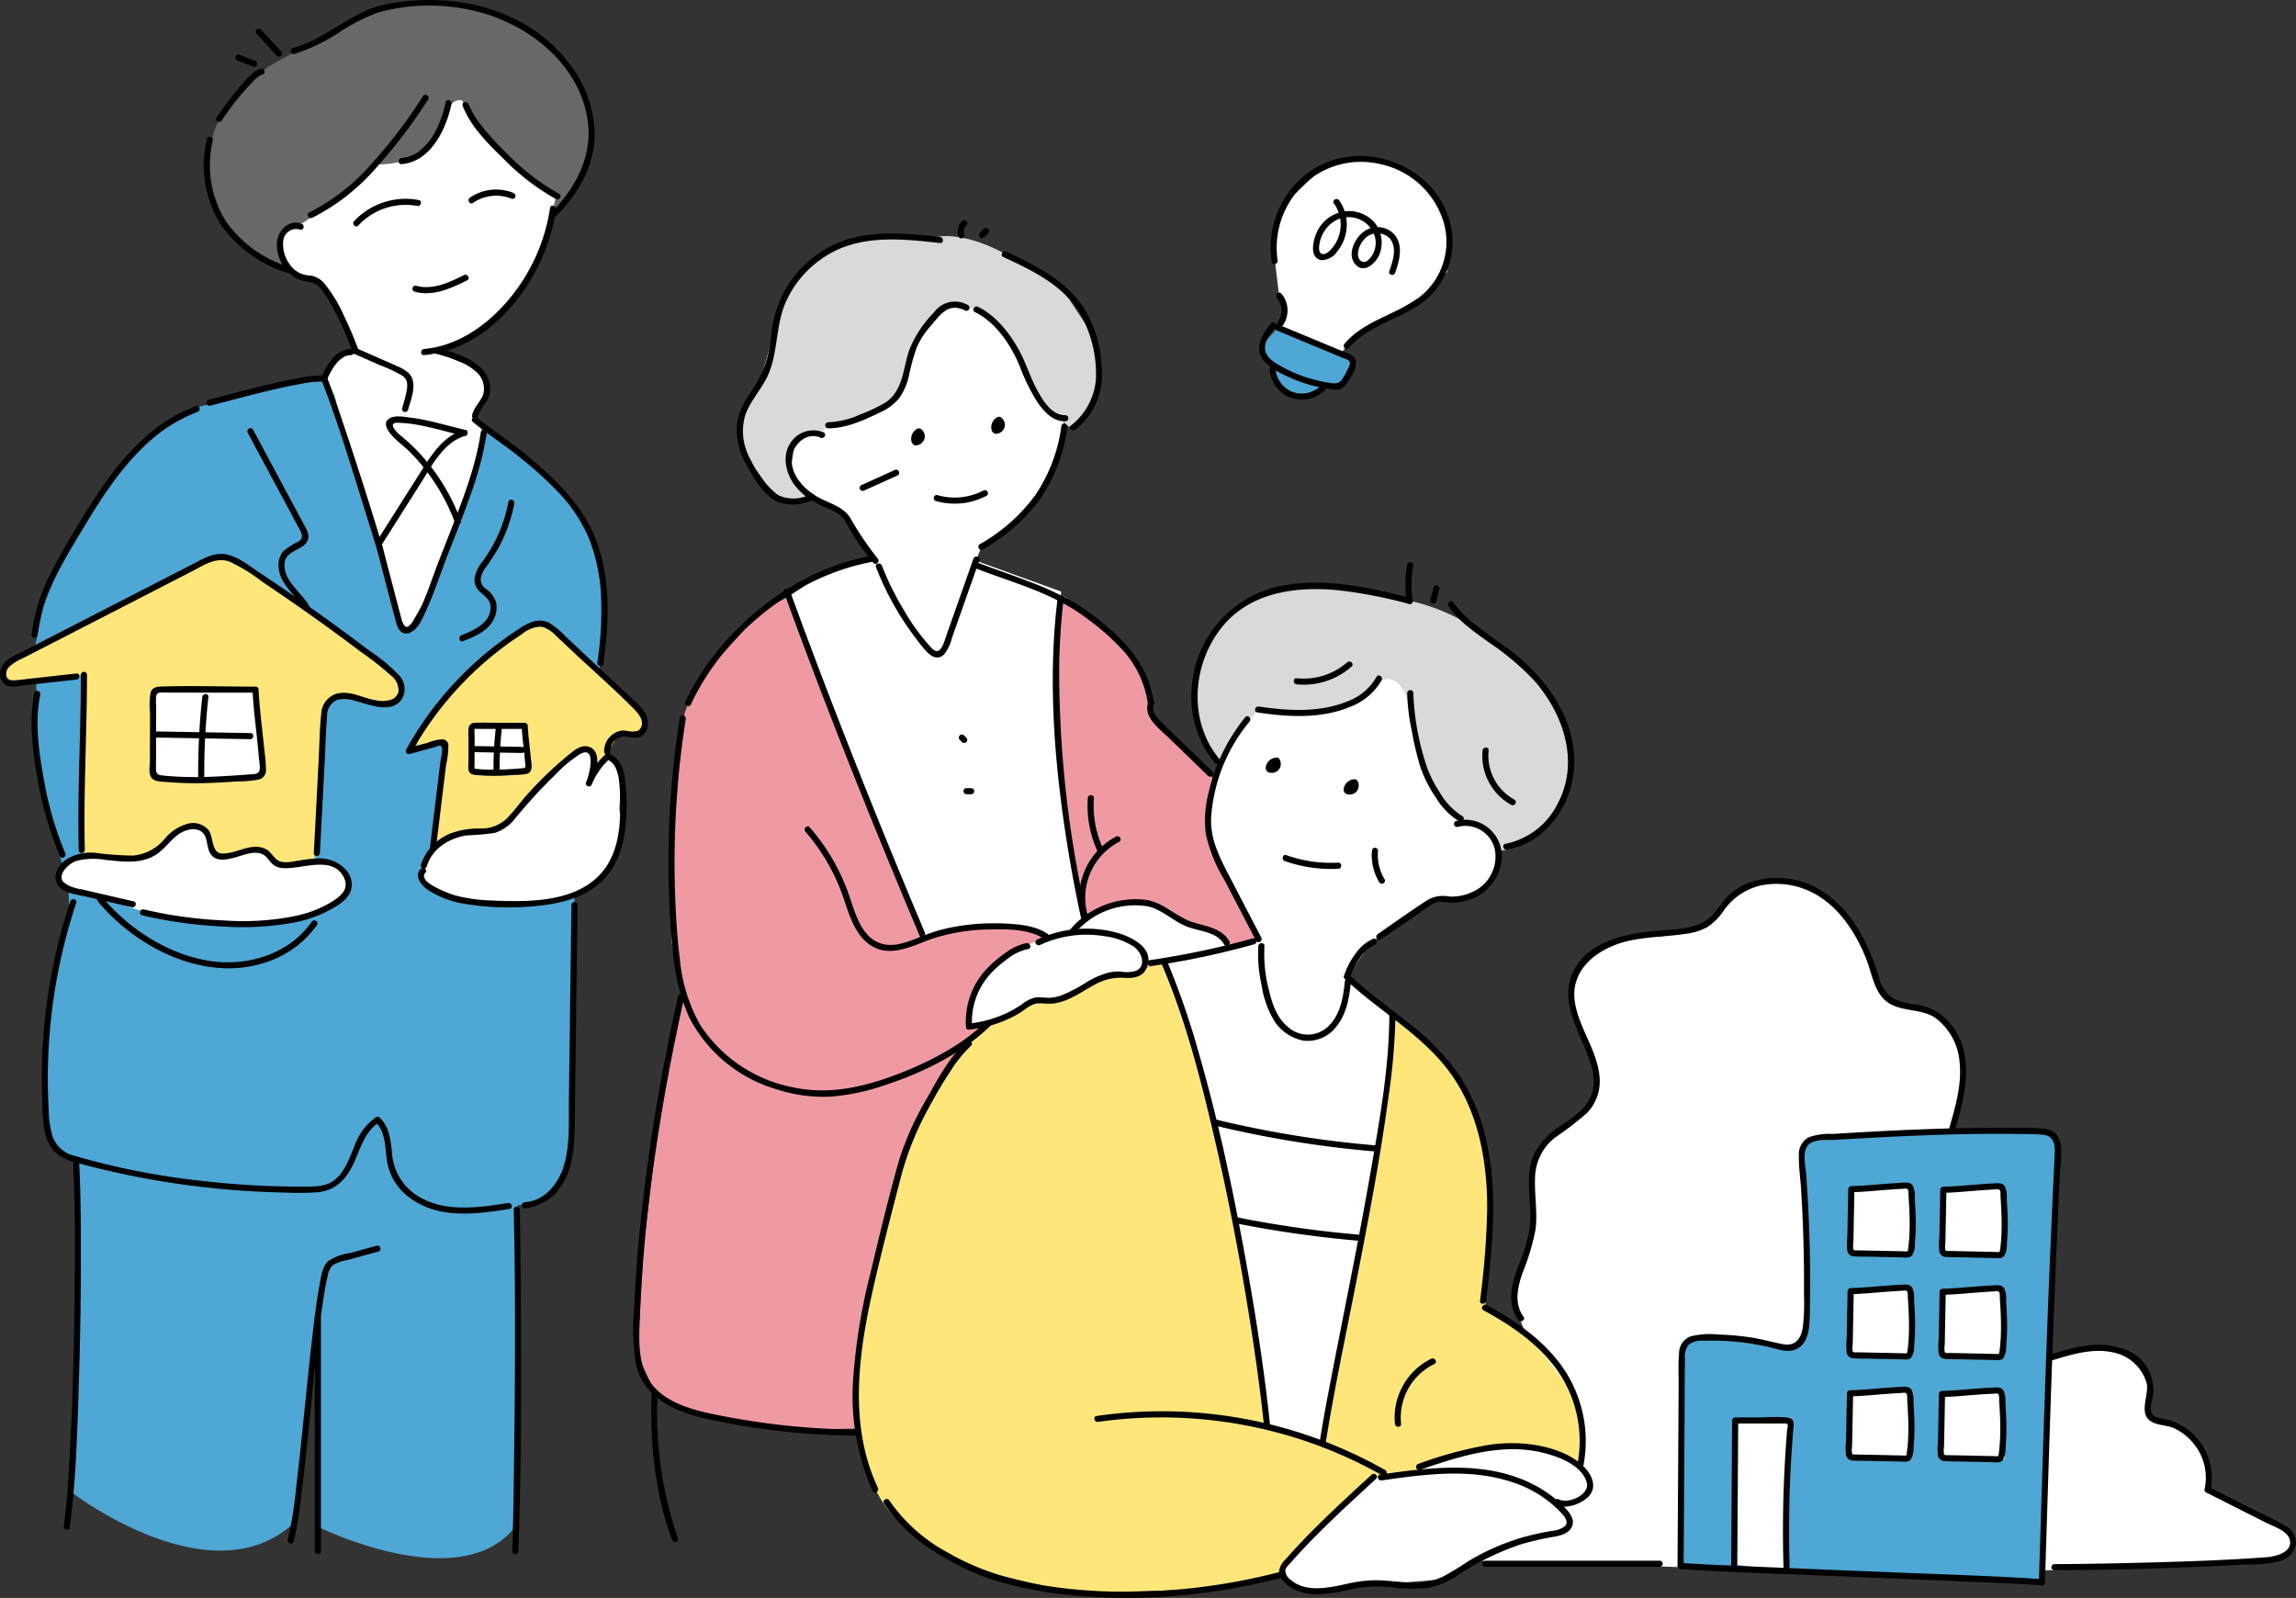 <svg id="グループ_5316" data-name="グループ 5316" xmlns="http://www.w3.org/2000/svg" xmlns:xlink="http://www.w3.org/1999/xlink" width="320.352" height="222.956" viewBox="0 0 320.352 222.956">
  <rect x="0" y="0" width="320.352" height="222.956" fill="#333333" stroke="none"/>
  <defs>
    <clipPath id="clip-path">
      <rect id="長方形_1387" data-name="長方形 1387" width="320.352" height="222.956" fill="none"/>
    </clipPath>
  </defs>
  <g id="グループ_5313" data-name="グループ 5313">
    <g id="グループ_5312" data-name="グループ 5312" clip-path="url(#clip-path)">
      <path id="パス_6488" data-name="パス 6488" d="M67.956,54.129l-3.636-7.1-1.168-1.177L61.9,44.369l-3.941-1.23-.563-4.073,1.47-2.323,8.013-4.254,11.231-13.96,6.458-.867,6.35,7.862,5.972,6.5-2.693,7.588-4,7.272-4.938,4.976-5.592,2.268,3.543,1.916,2.508,1.529.456,2.051-.848,2.459-.7,2.1,1.1.453a17.3,17.3,0,0,1-.773,6.262c-1.06,3.3-3.378,8.37-3.378,8.37l-1.9,7.708-2.682,3.348-1.331,2.258-.99.968L73.522,90.8,69.177,75.472,66.1,66.011l-2.323-7.8,1.745-3Z" transform="translate(-18.253 -5.617)" fill="#fff"/>
      <path id="パス_6489" data-name="パス 6489" d="M73.139,21.21a12.63,12.63,0,0,1-6.9,1.918s-7.8,6.76-10.491,8.222l-1.512-.031-1.47,2.323.563,4.072-4.09-1.964-3.676-3.312L42.86,26.575V21.322a12.769,12.769,0,0,1,3.594-7.48S48.527,9.59,58.867,5.734L66.244,1.2,76.914.6l8.061,2.446,4,2.474L93.228,10.1l2.016,3.739,1.223,5.651-.651,2.867-3,5.986s-1.408,1.921-2.026,1.5c-.2-.134.6-2.462.363-2.626-1.188-.818-2.821-1.97-4.238-3.072l-5.974-5.037-2.816-4.877s-1.3-.46-1.907,1.278Z" transform="translate(-13.631 -0.191)" fill="#686868"/>
      <path id="パス_6490" data-name="パス 6490" d="M69.4,84.184a25.917,25.917,0,0,1-.451,5.628L64.334,101.6l-3.351,8.644-1.694,2.744-1.768-3.278-2.254-8.9L51.557,90.485,48.985,79.862,47.772,77.12l-8.01,1.35L33.61,80.5,28.5,81.586l-4.681,3.365-4.779,4.861-4.91,7.157-4.982,7.864L7.082,115.049l.291,6.913-.108,7.993a6.6,6.6,0,0,0,.6,2.866l1.182,5.7,2.749,9.552.138,4.032L8.976,166.388l-.476,8.67.484,7.45L10.8,185.44l2.409.955.249,18.523-1.115,27.894s19.42,14.919,30.98,4.171l2.811-22.559.471,23.123s19.823,9.875,27.544,0l.342-44.851,2.99-.507,2.954-1.935,1.3-5.878.672-17.008V150l3.6-32.931.921-7.173L84.747,99.324,80.432,92.44l-7.191-6.2Z" transform="translate(-2.252 -24.527)" fill="#4ea7d4"/>
      <path id="パス_6491" data-name="パス 6491" d="M11.732,130.53,1.2,131.575l-.574-2.353,2.865-1.541L29.56,114.355l3.044.077,6.213,3.6,8.115,5.835,7.181,5.428,1.9,2.277V133.5l-1.381.975-6.34-1.32-2.5,1.574-.969,4.413-.767,17.749-10.883,1.576-11.64.692L11.554,155.9Z" transform="translate(-0.198 -36.369)" fill="#ffe67b"/>
      <path id="パス_6492" data-name="パス 6492" d="M31.571,141.133l-.178,11.84,13,.556,2.1-1.32L45.755,140.9l-7.7-.419Z" transform="translate(-9.984 -44.678)" fill="#fff"/>
      <path id="パス_6493" data-name="パス 6493" d="M13.557,173.684l-2.116,2.5,1.738,1.209,9.676,3.4,9.794,1.776,7.971.19,5.141-1.336,3.473-.872,2.575-1.573.1-3.035-2.677-1.794-4.3.218-1.588.194-3.016-1.7-3.183-.422-.907.865H34.647l-1.663-1.634-.908-2.087-2.419-.285-3.023,2.268-2.42,1.7-1.712.07-7.509.036Z" transform="translate(-3.639 -53.844)" fill="#fff"/>
      <path id="パス_6494" data-name="パス 6494" d="M87.5,158.992l1.407-14.446-3.833.777.478-2.19,7.287-8.838,7.823-5.988h2.3l4.015,2.555,9.805,9.8.269,1.946-3.692.681-1.958,3.147-1.7,12.556Z" transform="translate(-27.057 -40.807)" fill="#ffe67b"/>
      <path id="パス_6495" data-name="パス 6495" d="M96.462,148.017l.131,6.878,5.915-.074,2.175-1.367-.49-5.437H96.462Z" transform="translate(-30.679 -47.075)" fill="#fff"/>
      <path id="パス_6496" data-name="パス 6496" d="M91.561,164.981l-2.853,1.512-1.791,2.542-.156,1.918.685,1.818,6.838,1.862,6.824-.156,4.584-.235,4.658-2.051,2.719-3.157,1.493-3.343-.549-4.112.278-4.515-1.48-2.551-2.049,1.264-.623-2.433-2.7,1.053L99.2,162.562,96.021,164.6Z" transform="translate(-27.593 -48.769)" fill="#fff"/>
      <path id="パス_6497" data-name="パス 6497" d="M169.24,237.954l-16.471.355-14.333-2.159-5.546-3.024-2.493-5.37.895-15.05,3.083-26.657,2.36-8.991-1.571-6.839.437-16.184,1.031-14.278s1.105-5.327,3.93-7.8L147.755,124l3.762-1.95,15.6,40.041,3.8,7.482,8.546-1.8,6.235.45,6.744-3.539-1.276-6.444-2.412-18.478-.089-11.9,1.311-5.812,5.113,3.712,5.448,5.764,1.706,7.108,8.764,9.093,6.462,21.791Z" transform="translate(-41.471 -38.816)" fill="#ef9aa3"/>
      <path id="パス_6498" data-name="パス 6498" d="M180.212,149.47,174.553,136.7l-13.186-34.911,5.117-3.466L173.3,96.54l-4.333-6.335-4.35-2.319-2.988-3.631.582-3.989,2.215-1.616,3.014-3.225L183.1,58.341l11.944,6.275,4.784,9.978-.141,4.384-1.17,3.628L195.89,88.72l-7.63,6.114-.769,1.96,11.883,4.3-.554,10.768.151,11.793,1.3,10.642,1.543,6.995.481,3.127.263,2.065,6.168-2.117,5.812,1.058,1.444,1.5,4.191,1.451,2.081,1.586.237.916-6.131.885-4.064,1.112-2.21,1.225-4.044.553-1.738.7-7.673,3.23-3.326.621-1.965,1.421s-4.463,1.316-4.686,1.114a7.522,7.522,0,0,1-.149-2.173l1.736-4.728s1.965-3.2,8.694-5.244c0,0-.545-1.04-1.323-1.04l-6.3-1.043Z" transform="translate(-51.321 -18.555)" fill="#fff"/>
      <path id="パス_6499" data-name="パス 6499" d="M182.182,58.614s-3.771-1.925-6.5,6.336l-2.514,5.743s-6,4.583-9.465,4c0,0,.554.083-.958.85l-2.319.5L158.2,79.032l.854,3.339,1.5,2.319-1.738.8-2.509-.8-4.311-6.1-.666-4.781,2.119-3.112,1.436-4.663,1.385-4.758,2.318-6.127,2.754-3.112,5.115-2.84,7.024-.775h5.333s3.792-1.041,10.469,2.872l5.632,2.8,2.347,2.948,2.451,3.734,2.117,5.261-.775,4.408-1.244,2.526-1.2,1.416-1.346.518-3.218-2.821-2.546-4.127-2.368-5.624-3.31-3.251s-2.941-1.378-3.633-.462" transform="translate(-48.127 -15.359)" fill="#d9d9d9"/>
      <path id="パス_6500" data-name="パス 6500" d="M343.841,292.243l50.429,1.67,2.233-60.768-.93-1.787-19.35.274-12.821.606-2.834.907.481,5.85.313,20.684-2.16,1.974-9.066-1.635-5.67.114-.625,2.722v29.388Z" transform="translate(-109.354 -73.58)" fill="#4ea7d4"/>
      <path id="パス_6501" data-name="パス 6501" d="M354.809,290.424l.061,20.111,6.8.836.685-3.331.335-18.029Z" transform="translate(-112.842 -92.234)" fill="#fff"/>
      <path id="パス_6502" data-name="パス 6502" d="M387.074,294.034h-8.537v-9.2l8.537-.506Z" transform="translate(-120.388 -90.427)" fill="#fff"/>
      <path id="パス_6503" data-name="パス 6503" d="M405.992,294.277h-8.9v-8.943l8.42-.227Z" transform="translate(-126.289 -90.675)" fill="#fff"/>
      <path id="パス_6504" data-name="パス 6504" d="M406.078,273.056h-8.721l.357-8.88,7.7-.673Z" transform="translate(-126.374 -83.804)" fill="#fff"/>
      <path id="パス_6505" data-name="パス 6505" d="M405.895,252.258h-8.538l.243-8.861,8.294-.84Z" transform="translate(-126.374 -77.142)" fill="#fff"/>
      <path id="パス_6506" data-name="パス 6506" d="M387.165,252.168h-8.63v-9l8.63-.613Z" transform="translate(-120.388 -77.142)" fill="#fff"/>
      <path id="パス_6507" data-name="パス 6507" d="M386.988,272.854l-8.216.288-.505-9.084,8.222-.57Z" transform="translate(-120.303 -83.799)" fill="#fff"/>
      <path id="パス_6508" data-name="パス 6508" d="M276.428,267.676l.293-5.514-2.761-8.292-7.206-6.664-3.86-2.075.721-8.5V225.069l-2.625-8.317-4.307-6.7-6.717-5.776-32.3-7.229-4.706,1.6-4.29.814-3.137,1.794-4.536,1.436-3.326.621-1.965,1.42s-4.573,1.342-8.542,7.918l-4.343,7.795-3.537,12.979-2.576,10.74-1.606,9.7.724,9.728s.825,8.554,6.494,12.239l7.769,5.424,15.316,3.686,16.967-.462L232.719,283Z" transform="translate(-55.687 -62.669)" fill="#ffe67b"/>
      <path id="パス_6509" data-name="パス 6509" d="M263.791,315.153s-3.361-1.955,2.287-6.037l9.128-8.788,6.373-.937,5.464-2.346,6.494-1.158,6.5.642,4.282,2.581,1.175,2.8-4.1,2.384,1.123,2.844-2.087.841-5.789,1.519-6.23,3.016-3.256,1.918-5.362.439h-5.556l-3.943.91-2.973.338Z" transform="translate(-83.579 -94.103)" fill="#fff"/>
      <path id="パス_6510" data-name="パス 6510" d="M252.971,260.2l-3.289-21.431L246.346,220.4l-1.165-2.81-6.838-22.41,13.456-3.53.96,2.612.7,4.766.627,5.156,3.221.909,4.167-.227,1.046-3.273,1.227-4.365,6.333,5.33-1.668,16.169-2.062,11.2-2.231,13.486L260.4,262.17l-1.553-.288Z" transform="translate(-75.802 -60.953)" fill="#fff"/>
      <path id="パス_6511" data-name="パス 6511" d="M253.753,243.237l10.122,2.286,5.416.878,2.3-13.354-11.4-1.8-10.925-2.426L251.8,243Z" transform="translate(-79.274 -72.775)" fill="#fff"/>
      <path id="パス_6512" data-name="パス 6512" d="M249.629,143.719c.737-.1-1.633,6-1.633,6l-1.29,5.861,3.712,9.23,4.041,8.261,1.035,7.44,2.338,3.856,3.674,1.231,2.628-.872,2.234-3.734.039-3.9,3.239-4.618,1.247-.959,5.5-3.768,2.56-1.508,4.529.052,3.342-3.142.781-3.623s5.185-6.617,4.972-7.034-9.095-16.179-9.095-16.179l-15.866-5.556-12.127-2.442-3.833,13.328Z" transform="translate(-78.462 -40.806)" fill="#fff"/>
      <path id="パス_6513" data-name="パス 6513" d="M270.156,133.374s-2.266,6.226-16.815,3.872c0,0-5.332,6.015-5.478,7.457,0,0-4.422-5.216-3.288-11.679,0,0,1.524-7.934,5.982-10.076,0,0,8.013-5.355,23.864-.844,0,0,7.206,1.123,14.59,7.864,0,0,10.338,9.253,7.954,16.614,0,0-1.584,9.565-10.092,10.39,0,0-1.987-3.941-5.049-3.941,0,0-7.859-6.844-6.97-14.4,0,0-1.114-7.344-4.7-5.259" transform="translate(-77.725 -38.258)" fill="#d9d9d9"/>
      <path id="パス_6514" data-name="パス 6514" d="M259.636,72.194l-1.562-2.6,2.316-2.557,5.621,1.859,4,2.147,1.334,1.155-1.582,2.15-2.62.919L264.5,76.654l-2.177-.233-2.692-1.813Z" transform="translate(-82.077 -21.319)" fill="#4ea7d4"/>
      <path id="パス_6515" data-name="パス 6515" d="M261.179,56.053l.9-2.61-.751-1.856-.777-6.524,1.153-5.9,5.735-5.481,5.389-1.176,5.778,1.406,2.4,1.589L284,39.412l1.11,4.868-.321,4.007-3.4,3.3-4.838,2.932-4.415,2.409-2.151,2.692Z" transform="translate(-82.866 -10.339)" fill="#fff"/>
      <path id="パス_6516" data-name="パス 6516" d="M276.291,159.7l-.753.739.142.784.507.247.627-.486.29-.5-.275-.673Z" transform="translate(-87.631 -50.791)"/>
      <path id="パス_6517" data-name="パス 6517" d="M260.287,155.4l-.753.739.142.784.507.247.627-.486.29-.5-.275-.673Z" transform="translate(-82.542 -49.422)"/>
      <path id="パス_6518" data-name="パス 6518" d="M203.795,85.706l-.753.739.142.784.507.247.627-.486.29-.5-.275-.673Z" transform="translate(-64.575 -27.258)"/>
      <path id="パス_6519" data-name="パス 6519" d="M187.542,88.158l-.753.739.142.784.507.247.627-.486.29-.5-.275-.673Z" transform="translate(-59.406 -28.038)"/>
      <path id="パス_6520" data-name="パス 6520" d="M308.429,243.275s-2.238-4.219-.884-8.1,2.192-7.444,2.192-7.444l-.248-7.207,1.794-3.769,6.241-5.344s1.333-3.6.229-6.325-3.11-7.878-3.11-7.878l.367-3.509s2.384-4.208,6.188-5a22.067,22.067,0,0,1,6.005-.576l6.049-1.525,1.605-1.221s2.318-3.841,5-4.429,10.929-1.534,14.191,5.611,4.02,9.279,4.02,9.279a9.774,9.774,0,0,0,3.438,1.918c1.473.254,4.887.833,6.578,3.719s1.129,8.61,1.129,8.61l-1.188,4.738-2.046.6-18.1,1.221a5.691,5.691,0,0,0-.786,3.744c.2,2.447.514,23.131.514,23.131s-.188,2.274-2.16,1.974-13.5-1.545-13.5-1.545-2.084.855-1.856,2.747,0,20.968,0,20.968v8.419s-13.971-.475-14.3-.475H302.815l-2.19-2.742,15.822-11.838s.015-5.839-.972-8.214-7.045-9.539-7.045-9.539" transform="translate(-95.61 -57.421)" fill="#fff"/>
      <path id="パス_6521" data-name="パス 6521" d="M418.782,277.1s13.4-4.63,14.1,4.558l-.35,2.984,1.185,1.3s4.784.727,5.994,3.594a17.118,17.118,0,0,1,1.161,6.082s12.159,5.519,11.921,7.362a2.719,2.719,0,0,1-2.1,2.218l-32.933,1.691Z" transform="translate(-132.865 -87.757)" fill="#fff"/>
    </g>
  </g>
  <g id="グループ_5315" data-name="グループ 5315">
    <g id="グループ_5314" data-name="グループ 5314" clip-path="url(#clip-path)">
      <path id="パス_6522" data-name="パス 6522" d="M79.027,19.609a69.715,69.715,0,0,1-6.978,9.209,28.564,28.564,0,0,1-8.874,7c-.5.228-.065.964.43.736a29.2,29.2,0,0,0,9.048-7.137,70.96,70.96,0,0,0,7.111-9.382c.3-.462-.439-.89-.736-.43" transform="translate(-20.022 -6.174)"/>
      <path id="パス_6523" data-name="パス 6523" d="M94.641,21.4c1.082,2.825,3.456,5.22,5.589,7.284a32.593,32.593,0,0,0,7.427,5.735c.487.25.919-.485.43-.736a31.519,31.519,0,0,1-7.127-5.48A38.5,38.5,0,0,1,97.6,24.579a13.132,13.132,0,0,1-2.135-3.405c-.194-.507-1.018-.287-.822.226" transform="translate(-30.09 -6.643)"/>
      <path id="パス_6524" data-name="パス 6524" d="M60.09,45.691c-1.838-.681-3.407,1.065-3.447,2.8A5.548,5.548,0,0,0,59.5,53.411c1.128.5,2.3.2,3.185,1.242A16.162,16.162,0,0,1,64.464,57.4a45.106,45.106,0,0,1,2.753,6.185c.185.512,1.01.291.822-.226a50.449,50.449,0,0,0-2.1-4.96A19.607,19.607,0,0,0,63.2,53.946a3.105,3.105,0,0,0-2.064-1.03,3.492,3.492,0,0,1-2.731-1.6,4.7,4.7,0,0,1-.87-3.256,1.823,1.823,0,0,1,2.327-1.548c.515.191.737-.632.226-.822" transform="translate(-18.014 -14.483)"/>
      <path id="パス_6525" data-name="パス 6525" d="M81.412,40.85a9.866,9.866,0,0,0-9.025,2.944c-.372.4.23,1.007.6.6a8.995,8.995,0,0,1,8.2-2.725c.536.1.765-.719.226-.822" transform="translate(-22.984 -12.937)"/>
      <path id="パス_6526" data-name="パス 6526" d="M96.489,40.648a5.674,5.674,0,0,1,5.387-.582.429.429,0,0,0,.524-.3.437.437,0,0,0-.3-.524,6.46,6.46,0,0,0-6.044.668c-.447.311-.022,1.05.43.736" transform="translate(-30.49 -12.334)"/>
      <path id="パス_6527" data-name="パス 6527" d="M60.022,7.523a25.183,25.183,0,0,0,5.956-2.829A26.8,26.8,0,0,1,71.62,1.762a27.016,27.016,0,0,1,13.454-.254c7.4,1.7,14.693,7.361,15.839,15.276.724,4.991-1.679,9.5-5.154,12.924-.391.385.211.988.6.6,3.17-3.121,5.542-7.127,5.535-11.685A16.593,16.593,0,0,0,98.035,8.471C92.357,1.33,82.749-1.013,74.019.386a15.914,15.914,0,0,0-3.576.9A26.074,26.074,0,0,0,67.2,2.973c-2.376,1.4-4.723,2.975-7.4,3.728a.426.426,0,0,0,.226.822" transform="translate(-18.921 0)"/>
      <path id="パス_6528" data-name="パス 6528" d="M52.489,6.632,55.3,9.67a.426.426,0,0,0,.6-.6L53.092,6.029a.426.426,0,1,0-.6.6" transform="translate(-16.655 -1.878)"/>
      <path id="パス_6529" data-name="パス 6529" d="M48.471,12.007l2.188.848a.429.429,0,0,0,.524-.3.439.439,0,0,0-.3-.524L48.7,11.185a.428.428,0,0,0-.524.3.439.439,0,0,0,.3.524" transform="translate(-15.317 -3.551)"/>
      <path id="パス_6530" data-name="パス 6530" d="M50.431,14.037a2.941,2.941,0,0,0-1.179.7,13.325,13.325,0,0,0-1.365,1.382c-.961,1.09-1.843,2.25-2.7,3.42-.323.44-.64.883-.957,1.326s.417.872.735.43a38.071,38.071,0,0,1,4.576-5.671,5.3,5.3,0,0,1,.63-.525,3.136,3.136,0,0,1,.287-.173.544.544,0,0,1,.2-.069c.535-.119.309-.94-.226-.822" transform="translate(-14.041 -4.46)"/>
      <path id="パス_6531" data-name="パス 6531" d="M104.15,42.374a25.718,25.718,0,0,1-5.9,12.954c-2.967,3.486-7.014,6.322-11.678,6.743-.542.048-.547.9,0,.852,9.874-.891,17.115-11.13,18.4-20.323.076-.536-.746-.769-.822-.226" transform="translate(-27.402 -13.378)"/>
      <path id="パス_6532" data-name="パス 6532" d="M72.332,72.015l3.531,1.558a21.539,21.539,0,0,1,3.115,1.447,1.512,1.512,0,0,1,.722.908,3.256,3.256,0,0,1-.017,1.208,22.349,22.349,0,0,1-.639,2.467.426.426,0,0,0,.822.226c.432-1.539,1.441-3.875.018-5.18a4.986,4.986,0,0,0-1.361-.828c-.619-.278-1.242-.548-1.862-.822l-3.9-1.72c-.5-.22-.932.515-.43.736" transform="translate(-22.934 -22.656)"/>
      <path id="パス_6533" data-name="パス 6533" d="M89.223,72.051a18,18,0,0,1,3.005,1,7.617,7.617,0,0,1,2.614,1.592,3.073,3.073,0,0,1,.847,3.068c-.383,1.04-1.315,1.762-1.535,2.884-.105.536.716.766.822.227.241-1.228,1.393-2.028,1.641-3.267a4.013,4.013,0,0,0-.991-3.311,7.478,7.478,0,0,0-2.842-1.875,19.022,19.022,0,0,0-3.334-1.14c-.534-.123-.762.7-.226.822" transform="translate(-28.279 -22.649)"/>
      <path id="パス_6534" data-name="パス 6534" d="M69.854,71.4a3.613,3.613,0,0,0-2.643,1.438,9.107,9.107,0,0,0-1.491,2.576.429.429,0,0,0,.3.524.436.436,0,0,0,.524-.3c.018-.047.038-.094.057-.141a.61.61,0,0,1,.027-.063c.042-.1.085-.194.13-.289q.136-.287.291-.566a7.469,7.469,0,0,1,.736-1.1,4.153,4.153,0,0,1,.957-.876,2.082,2.082,0,0,1,1.115-.35.426.426,0,0,0,0-.852" transform="translate(-20.894 -22.708)"/>
      <path id="パス_6535" data-name="パス 6535" d="M58.673,76.821a14.177,14.177,0,0,0-3.278.314c-1.6.274-3.19.631-4.772,1.005-2.7.641-5.381,1.375-8.07,2.07a.427.427,0,0,0,.226.822c2.624-.679,5.237-1.395,7.874-2.024,1.534-.366,3.075-.714,4.628-.992a14.2,14.2,0,0,1,3.391-.344c.548.036.546-.816,0-.852" transform="translate(-13.437 -24.427)"/>
      <path id="パス_6536" data-name="パス 6536" d="M65.716,77.38c2.457,6.35,4.41,12.926,6.444,19.421.451,1.438.9,2.878,1.335,4.322a.426.426,0,0,0,.822-.226Q71.362,91.1,68.059,81.41c-.487-1.425-.977-2.852-1.521-4.257-.2-.507-1.02-.286-.822.226" transform="translate(-20.89 -24.446)"/>
      <path id="パス_6537" data-name="パス 6537" d="M91.607,88.293c-.7,4.836-2.546,9.483-4.31,14.011-.819,2.1-1.663,4.2-2.43,6.32-.492,1.365-.985,2.732-1.592,4.051a19.893,19.893,0,0,1-.909,1.777,2.686,2.686,0,0,1-.745.884c-.578.4-.908-.342-1.032-.812q-1.331-5.044-2.64-10.093a.427.427,0,0,0-.822.227c.894,3.418,1.771,6.841,2.683,10.255.254.949.85,1.794,1.94,1.32,1.19-.518,1.759-2.039,2.261-3.13,1.143-2.486,1.972-5.111,2.967-7.658,1.033-2.647,2.088-5.287,3.034-7.968a47.846,47.846,0,0,0,2.417-8.959c.078-.537-.743-.768-.822-.226" transform="translate(-24.524 -27.982)"/>
      <path id="パス_6538" data-name="パス 6538" d="M88.118,20.76A15.348,15.348,0,0,1,87.039,24.1a8.706,8.706,0,0,1-2.674,3.554,4.837,4.837,0,0,1-2.392.9c-.542.047-.548.9,0,.852,3.458-.3,5.443-3.518,6.451-6.515a15.58,15.58,0,0,0,.516-1.9c.108-.535-.713-.764-.821-.226" transform="translate(-25.94 -6.505)"/>
      <path id="パス_6539" data-name="パス 6539" d="M42.135,28.279a15.625,15.625,0,0,0,1.994,12.05,17.938,17.938,0,0,0,9.188,6.623c.521.175.745-.648.226-.822A17,17,0,0,1,44.865,39.9a14.769,14.769,0,0,1-1.908-11.394c.124-.533-.7-.762-.822-.226" transform="translate(-13.266 -8.897)"/>
      <path id="パス_6540" data-name="パス 6540" d="M91.573,56.261c-2.034,1.013-4.363,2.133-6.678,1.485a.427.427,0,0,0-.227.822c2.555.715,5.087-.451,7.335-1.571.492-.244.06-.98-.43-.736" transform="translate(-26.832 -17.878)"/>
      <path id="パス_6541" data-name="パス 6541" d="M90.048,87.078c-2.559-.576-5.07-1.4-7.682-1.716-.871-.107-2.272-.4-3.036.193-.792.616-.152,1.573.338,2.154.771.915,1.789,1.613,2.636,2.457a25.764,25.764,0,0,1,2.572,3,27.779,27.779,0,0,1,3.694,6.794c.188.51,1.012.29.822-.226A27.93,27.93,0,0,0,82.321,89c-.368-.342-.754-.661-1.132-.992a4.289,4.289,0,0,1-1.2-1.283c-.333-.795.668-.641,1.164-.619a16.4,16.4,0,0,1,1.834.2c2.311.371,4.551,1.082,6.831,1.6.534.121.762-.7.226-.822" transform="translate(-25.111 -27.095)"/>
      <path id="パス_6542" data-name="パス 6542" d="M89.158,87.948c-2.924.849-4.569,3.579-6.1,6L76.938,103.6c-.295.464.443.893.736.43L83.3,95.144c1.536-2.424,3.115-5.513,6.079-6.374a.426.426,0,0,0-.226-.822" transform="translate(-24.447 -27.965)"/>
      <path id="パス_6543" data-name="パス 6543" d="M166.048,88.327a3.786,3.786,0,0,0-4.723,1.6c-1.114,1.817-.513,4.2.7,5.8A9.187,9.187,0,0,0,164.682,98c1.086.648,2.339,1,3.4,1.668a4.582,4.582,0,0,1,1.4,1.824q.523.92,1.1,1.807a35.09,35.09,0,0,0,2.413,3.237c.352.422.952-.184.6-.6a43.768,43.768,0,0,1-3.805-5.623c-1.053-1.75-3.158-2.108-4.811-3.117-1.814-1.107-3.48-2.927-3.4-5.192.07-1.929,2.047-3.838,4.023-2.939.5.226.93-.509.43-.736" transform="translate(-51.12 -27.993)"/>
      <path id="パス_6544" data-name="パス 6544" d="M211.758,87a22.349,22.349,0,0,1-3.634,9.644,24.435,24.435,0,0,1-7.735,6.845.426.426,0,0,0,.43.736,25.554,25.554,0,0,0,7.913-6.97,22.8,22.8,0,0,0,3.847-10.028c.079-.537-.742-.768-.822-.226" transform="translate(-63.666 -27.57)"/>
      <path id="パス_6545" data-name="パス 6545" d="M188.776,62.2a3.592,3.592,0,0,0-4.748,1,15.911,15.911,0,0,0-3.449,5.234c-.892,2.586-.838,5.748-3.383,7.38a22.679,22.679,0,0,1-3.559,1.673,11.41,11.41,0,0,1-4.356,1.043.426.426,0,0,0,0,.852c2.527,0,5-1.152,7.238-2.229a7.111,7.111,0,0,0,2.656-1.985,8.7,8.7,0,0,0,1.376-3.23,29.6,29.6,0,0,1,1.045-3.809,11.468,11.468,0,0,1,2.051-3.116c1.288-1.552,2.485-3.252,4.7-2.076.484.258.915-.478.43-.736" transform="translate(-53.707 -19.621)"/>
      <path id="パス_6546" data-name="パス 6546" d="M199.347,63.482c2.927,1.411,5.048,4.622,6.256,7.536A27.026,27.026,0,0,0,208.039,76c.912,1.338,2.17,2.765,3.928,2.72a.426.426,0,0,0,0-.852c-1.955.05-3.258-2.235-4.047-3.738-.818-1.556-1.349-3.239-2.137-4.806-1.282-2.549-3.38-5.315-6-6.58-.492-.237-.925.5-.43.736" transform="translate(-63.33 -19.941)"/>
      <path id="パス_6547" data-name="パス 6547" d="M180.761,96.154l-4.666,2.11a.429.429,0,0,0-.153.583.437.437,0,0,0,.583.153l4.666-2.11a.429.429,0,0,0,.153-.583.436.436,0,0,0-.583-.153" transform="translate(-55.939 -30.564)"/>
      <path id="パス_6548" data-name="パス 6548" d="M197.963,100.334a8.653,8.653,0,0,1-6.416.64.427.427,0,0,0-.227.822,9.544,9.544,0,0,0,7.073-.726c.486-.255.055-.991-.43-.736" transform="translate(-60.752 -31.893)"/>
      <path id="パス_6549" data-name="パス 6549" d="M179.084,48.252c-4.646-.514-9.587-1.03-14.041.751a15.369,15.369,0,0,0-7.935,7.324,17.283,17.283,0,0,0-1.583,5.591,15.869,15.869,0,0,1-2.009,6.705c-1.08,1.726-2.394,3.384-2.726,5.45a9.639,9.639,0,0,0,1.335,6.052c.97,1.788,2.437,4.281,4.392,5.135a6.326,6.326,0,0,0,4.916-.368c.485-.257.055-.993-.43-.737a5.04,5.04,0,0,1-4.536.1,12.749,12.749,0,0,1-3.747-4.828,7.959,7.959,0,0,1-.807-6.323c.615-1.735,1.855-3.16,2.754-4.744,1.957-3.448,1.318-7.591,2.96-11.158a14.616,14.616,0,0,1,7.284-7.229c4.438-1.957,9.5-1.388,14.171-.871.543.06.539-.792,0-.852" transform="translate(-47.928 -15.191)"/>
      <path id="パス_6550" data-name="パス 6550" d="M196.877,47.031a1.452,1.452,0,0,1-.062-.214c0-.016-.006-.032-.01-.048-.012-.059,0,.025,0,.04,0-.037-.008-.074-.01-.11a1.525,1.525,0,0,1,0-.223c0-.016.01-.076,0,0s0,0,0-.017c.007-.037.015-.073.024-.109a1.91,1.91,0,0,1,.064-.2c.027-.07-.033.07-.009.023l.021-.045q.025-.05.053-.1c.019-.032.039-.063.06-.093l.029-.04c.03-.044-.057.067-.021.027a2.253,2.253,0,0,1,.164-.169.429.429,0,0,0,0-.6.437.437,0,0,0-.6,0,2,2,0,0,0-.535,2.114.426.426,0,1,0,.822-.226" transform="translate(-62.318 -14.319)"/>
      <path id="パス_6551" data-name="パス 6551" d="M201.012,47.951l.565-.565a.439.439,0,0,0,.125-.3.321.321,0,0,0-.037-.164.314.314,0,0,0-.088-.137.429.429,0,0,0-.3-.125.444.444,0,0,0-.3.125l-.565.565a.441.441,0,0,0-.125.3.325.325,0,0,0,.037.164.321.321,0,0,0,.088.137.429.429,0,0,0,.3.125.442.442,0,0,0,.3-.125" transform="translate(-63.698 -14.839)"/>
      <path id="パス_6552" data-name="パス 6552" d="M205.172,52.215c4.262,1.982,8.913,4.2,11.114,8.62a17.494,17.494,0,0,1,1.82,8.212,9.113,9.113,0,0,1-3.482,6.668c-.428.342.178.942.6.6a9.9,9.9,0,0,0,3.648-6.372,17.364,17.364,0,0,0-1.471-8.709c-2.146-5.049-7.083-7.562-11.8-9.756-.5-.23-.929.5-.43.736" transform="translate(-65.182 -16.358)"/>
      <path id="パス_6553" data-name="パス 6553" d="M203.7,86.982a1.057,1.057,0,0,1-.059-.233c0,.038.01.075.015.113a1.163,1.163,0,0,1,0-.28c-.005.038-.01.075-.016.113a1.352,1.352,0,0,1,.071-.273c.025-.068-.046.1-.012.028.01-.018.018-.036.027-.054a1.354,1.354,0,0,1,.074-.121c.022-.031.065-.063-.018.023.016-.017.03-.036.046-.053a1.066,1.066,0,0,1,.093-.091c.074-.063-.041.027-.015.011s.038-.027.058-.038c.037-.023.184-.089.042-.03l-.328-.043c.092.061-.052-.051,0,0,.02.02.042.039.062.06.075.08-.038-.063,0,0,.014.021.028.042.041.063s.023.044.035.066c.033.065-.038-.107,0,0a.886.886,0,0,1,.038.168c0-.038-.01-.076-.015-.114a.9.9,0,0,1,0,.215c.005-.038.01-.076.015-.113a.782.782,0,0,1-.028.126c-.005.017-.031.08,0,.011s0-.006-.006.009-.06.115-.07.112.074-.09.018-.027c-.015.016-.03.032-.046.047s-.027.025-.041.037c-.059.055.085-.055.016-.013-.035.02-.068.043-.1.061-.077.038.029-.015.031-.012l-.063.022a1,1,0,0,1-.128.028l.113-.015a1.061,1.061,0,0,1-.132.006.43.43,0,0,0-.426.426.434.434,0,0,0,.426.426,1.277,1.277,0,0,0,1.024-.5,1.228,1.228,0,0,0,.207-1.111,1.355,1.355,0,0,0-.294-.514,1.179,1.179,0,0,0-.224-.188.51.51,0,0,0-.539.031,1.513,1.513,0,0,0-.661.747,1.492,1.492,0,0,0-.048,1.1.46.46,0,0,0,.2.255.438.438,0,0,0,.328.043.431.431,0,0,0,.3-.524" transform="translate(-64.496 -27.117)"/>
      <path id="パス_6554" data-name="パス 6554" d="M187.317,89.351a1.06,1.06,0,0,1-.059-.233c0,.037.01.075.015.113a1.164,1.164,0,0,1,0-.28c-.005.038-.01.075-.016.113a1.353,1.353,0,0,1,.071-.273c.025-.068-.046.1-.012.028.01-.018.018-.036.027-.054a1.361,1.361,0,0,1,.074-.121c.022-.031.065-.063-.018.022.016-.017.03-.036.046-.053a1.065,1.065,0,0,1,.093-.091c.074-.063-.041.027-.015.011s.038-.027.058-.038c.037-.023.184-.089.042-.03l-.328-.043c.092.061-.052-.051,0,0,.02.02.042.039.062.06.075.08-.038-.063,0,0,.014.021.028.042.041.063s.023.044.035.066c.033.065-.038-.107,0,0a.888.888,0,0,1,.038.168c0-.038-.01-.076-.015-.114a.908.908,0,0,1,0,.215c.005-.038.01-.076.015-.113a.784.784,0,0,1-.028.126c-.005.017-.031.08,0,.011s0-.006-.006.009-.06.115-.07.112.075-.09.018-.027c-.015.016-.03.032-.046.047s-.027.025-.041.037c-.059.055.085-.055.016-.013-.035.02-.068.043-.1.061-.077.038.029-.015.031-.012l-.063.022a1,1,0,0,1-.128.028l.113-.015a1.062,1.062,0,0,1-.132.006.43.43,0,0,0-.426.426.435.435,0,0,0,.426.426,1.277,1.277,0,0,0,1.024-.5,1.228,1.228,0,0,0,.207-1.111,1.354,1.354,0,0,0-.294-.514,1.179,1.179,0,0,0-.224-.188.51.51,0,0,0-.539.031,1.513,1.513,0,0,0-.661.747,1.492,1.492,0,0,0-.048,1.1.46.46,0,0,0,.2.255.437.437,0,0,0,.328.043.431.431,0,0,0,.3-.524" transform="translate(-59.286 -27.871)"/>
      <path id="パス_6555" data-name="パス 6555" d="M275.765,160.9c0-.028,0-.057.007-.085,0,.038-.01.076-.015.113a1.057,1.057,0,0,1,.07-.258l-.043.1a1.2,1.2,0,0,1,.153-.261l-.067.087a1.273,1.273,0,0,1,.2-.2l-.086.067a1.209,1.209,0,0,1,.26-.155l-.1.043a1.1,1.1,0,0,1,.275-.075l-.113.015a1.123,1.123,0,0,1,.151-.007l-.368-.211a.848.848,0,0,1,.065.123l-.043-.1a.861.861,0,0,1,.059.218c0-.038-.01-.076-.015-.113a.966.966,0,0,1,0,.226c.005-.037.01-.076.016-.113a.955.955,0,0,1-.064.234l.043-.1a.875.875,0,0,1-.1.164l.067-.086a.866.866,0,0,1-.146.145l.086-.067a.932.932,0,0,1-.177.1l.1-.043a.935.935,0,0,1-.231.063l.114-.015a.935.935,0,0,1-.222,0l.113.016a.832.832,0,0,1-.213-.059l.1.043-.031-.014a.457.457,0,0,0-.328-.043.427.427,0,0,0-.1.779,1.291,1.291,0,0,0,.579.137,1.366,1.366,0,0,0,.58-.142,1.2,1.2,0,0,0,.642-.852,1.36,1.36,0,0,0-.019-.606,1.3,1.3,0,0,0-.108-.263.521.521,0,0,0-.188-.213.5.5,0,0,0-.283-.058,1.563,1.563,0,0,0-.986.416,1.53,1.53,0,0,0-.494,1.054.429.429,0,0,0,.426.426.436.436,0,0,0,.426-.426" transform="translate(-87.432 -50.706)"/>
      <path id="パス_6556" data-name="パス 6556" d="M259.819,156.464c0-.028,0-.057.007-.085,0,.038-.01.076-.015.113a1.058,1.058,0,0,1,.07-.258l-.043.1a1.175,1.175,0,0,1,.153-.261l-.067.086a1.274,1.274,0,0,1,.2-.2l-.086.067a1.237,1.237,0,0,1,.261-.155l-.1.043a1.1,1.1,0,0,1,.275-.075l-.113.015a1.116,1.116,0,0,1,.151-.007l-.368-.211a.848.848,0,0,1,.065.123l-.043-.1a.864.864,0,0,1,.059.218c0-.038-.01-.076-.015-.113a.96.96,0,0,1,0,.226c.005-.037.01-.076.016-.113a.944.944,0,0,1-.064.234l.043-.1a.879.879,0,0,1-.1.164l.067-.086a.867.867,0,0,1-.146.145l.086-.067a.893.893,0,0,1-.177.1l.1-.043a.936.936,0,0,1-.231.063l.114-.015a.93.93,0,0,1-.222,0l.113.016a.836.836,0,0,1-.213-.059l.1.043-.031-.014a.461.461,0,0,0-.328-.043.427.427,0,0,0-.1.779,1.292,1.292,0,0,0,.579.137,1.366,1.366,0,0,0,.58-.142,1.2,1.2,0,0,0,.642-.852,1.358,1.358,0,0,0-.019-.606,1.3,1.3,0,0,0-.108-.263.521.521,0,0,0-.188-.213.5.5,0,0,0-.283-.058,1.562,1.562,0,0,0-.986.416,1.529,1.529,0,0,0-.494,1.054.429.429,0,0,0,.426.426.436.436,0,0,0,.426-.426" transform="translate(-82.361 -49.293)"/>
      <path id="パス_6557" data-name="パス 6557" d="M179.206,115.351a40.737,40.737,0,0,0,5.955,10.442c.785,1,2.206,3.107,3.587,1.682a5.856,5.856,0,0,0,1.045-2.212q.586-1.663,1.173-3.325l2.662-7.545c.183-.518-.641-.741-.822-.226l-2.526,7.161-1.263,3.581c-.287.813-.79,2.995-1.988,1.794a28.7,28.7,0,0,1-3.964-5.415,39.722,39.722,0,0,1-3.037-6.162c-.2-.506-1.022-.286-.822.226" transform="translate(-56.984 -36.216)"/>
      <path id="パス_6558" data-name="パス 6558" d="M166.041,113.749c-8.667,1.609-16.551,7.036-21.9,13.95a33.961,33.961,0,0,0-3.914,6.363c-.232.494.5.927.736.43,4.637-9.9,14.5-17.916,25.3-19.922.539-.1.311-.921-.226-.822" transform="translate(-44.585 -36.174)"/>
      <path id="パス_6559" data-name="パス 6559" d="M199.464,115.885c5.179,2,10.8,3.447,15.3,6.827a33.016,33.016,0,0,1,5.527,4.912,13.985,13.985,0,0,1,3.211,7.178c.076.541.9.31.822-.227-.586-4.2-2.971-7.516-6.127-10.223a36.206,36.206,0,0,0-4.922-3.666,40.986,40.986,0,0,0-6.2-2.9c-2.448-.952-4.942-1.779-7.392-2.724-.512-.2-.734.626-.226.822" transform="translate(-63.346 -36.585)"/>
      <path id="パス_6560" data-name="パス 6560" d="M252.147,146.676A25.682,25.682,0,0,0,247.03,157.2a15.629,15.629,0,0,0-.394,5.711,20.751,20.751,0,0,0,2.568,6.4l4.446,8.543c.254.487.99.057.736-.43q-2.336-4.489-4.673-8.979c-1.276-2.462-2.433-4.856-2.332-7.684a23.4,23.4,0,0,1,5.368-13.482c.35-.418-.25-1.024-.6-.6" transform="translate(-78.402 -46.603)"/>
      <path id="パス_6561" data-name="パス 6561" d="M262.72,175.773a19.365,19.365,0,0,0,7.463,1.072c.548-.016.55-.869,0-.852a18.7,18.7,0,0,1-7.236-1.041c-.512-.2-.734.627-.227.822" transform="translate(-83.463 -55.631)"/>
      <path id="パス_6562" data-name="パス 6562" d="M280.675,173.875a7.257,7.257,0,0,0,1.027,4.391c.284.468,1.022.04.737-.43a6.483,6.483,0,0,1-.911-3.961.429.429,0,0,0-.426-.426.435.435,0,0,0-.426.426" transform="translate(-89.256 -55.163)"/>
      <path id="パス_6563" data-name="パス 6563" d="M292.959,168.7a4.223,4.223,0,0,1,5.149,3.088,5.385,5.385,0,0,1-2.857,5.874,6.913,6.913,0,0,1-3.505.762,4.363,4.363,0,0,0-2.992.469c-2.37,1.523-4.661,3.188-6.985,4.779-.45.308-.024,1.048.43.737q3.262-2.233,6.525-4.466a3.357,3.357,0,0,1,1.624-.779c.586-.034,1.182.123,1.772.119a7.852,7.852,0,0,0,2.9-.576c3.428-1.4,5.476-5.921,2.962-9.076a5.04,5.04,0,0,0-5.25-1.751.426.426,0,0,0,.226.822" transform="translate(-89.552 -53.333)"/>
      <path id="パス_6564" data-name="パス 6564" d="M272.161,135.45a9.278,9.278,0,0,1-7.05,2.228c-.545-.055-.541.8,0,.852a10.11,10.11,0,0,0,7.653-2.478c.413-.363-.192-.964-.6-.6" transform="translate(-84.186 -43.043)"/>
      <path id="パス_6565" data-name="パス 6565" d="M273.715,138.415a7.685,7.685,0,0,1-4.1,3.416c-3.839,1.571-8.285,1.31-12.294.7-.537-.083-.768.739-.226.822,4.214.644,8.856.921,12.884-.754a8.476,8.476,0,0,0,4.468-3.752c.243-.49-.492-.923-.736-.43" transform="translate(-81.669 -43.952)"/>
      <path id="パス_6566" data-name="パス 6566" d="M287.909,141.617a26.473,26.473,0,0,0,.593,5.014,48.782,48.782,0,0,0,1.15,5,17.079,17.079,0,0,0,2.229,4.517,10.01,10.01,0,0,0,3.286,3.374c.482.262.913-.474.43-.736a9.691,9.691,0,0,1-3.248-3.48,15.768,15.768,0,0,1-1.969-4.236,36.172,36.172,0,0,1-1.618-9.453.426.426,0,0,0-.852,0" transform="translate(-91.566 -44.909)"/>
      <path id="パス_6567" data-name="パス 6567" d="M274.33,121.346c-6.075-1.544-12.722-3.03-18.949-1.483a15.53,15.53,0,0,0-11.58,13.983,14.582,14.582,0,0,0,3.194,10.494c.348.425.948-.181.6-.6-4.251-5.193-3.76-12.938.257-18.12,3.93-5.068,10.424-5.944,16.427-5.347a66.969,66.969,0,0,1,9.822,1.9.426.426,0,0,0,.226-.822" transform="translate(-77.521 -37.913)"/>
      <path id="パス_6568" data-name="パス 6568" d="M287.812,115.318a15.827,15.827,0,0,0-.074,5.216.429.429,0,0,0,.524.3.438.438,0,0,0,.3-.524,14.557,14.557,0,0,1,.073-4.763.438.438,0,0,0-.3-.524.431.431,0,0,0-.525.3" transform="translate(-91.454 -36.576)"/>
      <path id="パス_6569" data-name="パス 6569" d="M293.065,120.074q-.217.867-.434,1.734a.426.426,0,1,0,.822.226q.218-.867.434-1.734a.426.426,0,1,0-.822-.226" transform="translate(-93.063 -38.089)"/>
      <path id="パス_6570" data-name="パス 6570" d="M296.3,123.653c1.344,2.108,3.6,3.618,5.589,5.059a36.855,36.855,0,0,1,6.423,5.419c4.075,4.663,6.317,11.346,3.233,17.132a10.449,10.449,0,0,1-7.286,5.6c-.539.094-.311.916.226.822,5.722-1,9.485-6.878,9.391-12.455-.108-6.456-4.364-12-9.374-15.676-1.39-1.018-2.812-1.993-4.167-3.059a14.038,14.038,0,0,1-3.3-3.269c-.294-.461-1.032-.034-.736.43" transform="translate(-94.212 -39.126)"/>
      <path id="パス_6571" data-name="パス 6571" d="M303.3,153.352a7.824,7.824,0,0,0,4,7.591c.483.26.914-.476.43-.737a6.994,6.994,0,0,1-3.58-6.854c.061-.544-.792-.54-.852,0" transform="translate(-96.445 -48.642)"/>
      <path id="パス_6572" data-name="パス 6572" d="M279.052,192.068a5.757,5.757,0,0,0-2.532,2.165,9.7,9.7,0,0,0-1.536,3.008.426.426,0,0,0,.822.226,8.995,8.995,0,0,1,1.365-2.688,4.953,4.953,0,0,1,2.107-1.89c.513-.183.292-1.007-.226-.822" transform="translate(-87.449 -61.076)"/>
      <path id="パス_6573" data-name="パス 6573" d="M257.428,193.384a19.6,19.6,0,0,0,.45,5.422,13.512,13.512,0,0,0,1.776,5.017,6.233,6.233,0,0,0,4.129,2.752,5.02,5.02,0,0,0,4.521-1.956c1.454-1.775,1.818-4.084,2.046-6.3.056-.545-.8-.541-.852,0-.228,2.221-.616,4.637-2.307,6.252a4.118,4.118,0,0,1-5.653.068c-1.584-1.313-2.186-3.246-2.643-5.177a19.657,19.657,0,0,1-.614-6.078c.045-.547-.808-.544-.852,0" transform="translate(-81.857 -61.373)"/>
      <path id="パス_6574" data-name="パス 6574" d="M237.786,197.243c3.23,7.579,5.308,15.676,7.185,23.678,2.106,8.979,3.826,18.052,5.238,27.165.671,4.332,1.271,8.675,1.734,13.034.057.539.91.546.852,0-.881-8.272-2.193-16.5-3.713-24.682-1.712-9.2-3.7-18.384-6.315-27.378a108.358,108.358,0,0,0-4.246-12.248c-.214-.5-.949-.069-.736.43" transform="translate(-75.613 -62.523)"/>
      <path id="パス_6575" data-name="パス 6575" d="M275.093,199.938c4.577,4.339,10.3,7.48,14.229,12.5,4.324,5.524,5.647,12.736,5.627,19.594a114.734,114.734,0,0,1-1,12.827c-.063.544.79.539.852,0,.855-7.4,1.708-14.992.028-22.349a27.569,27.569,0,0,0-3.838-9.207,32.054,32.054,0,0,0-6.619-6.891c-2.9-2.353-5.966-4.5-8.68-7.072-.4-.377-1,.224-.6.6" transform="translate(-87.448 -63.358)"/>
      <path id="パス_6576" data-name="パス 6576" d="M279.748,207.457c-.033,7.465-1.409,14.966-2.688,22.3-1.5,8.6-3.244,17.152-4.918,25.718-.727,3.723-1.456,7.448-2.057,11.194-.086.537.735.768.822.226,1.2-7.464,2.789-14.867,4.239-22.285,1.675-8.568,3.33-17.154,4.49-25.81a88.494,88.494,0,0,0,.964-11.339.427.427,0,0,0-.853,0" transform="translate(-85.895 -65.848)"/>
      <path id="パス_6577" data-name="パス 6577" d="M164.724,169.814a27.539,27.539,0,0,1,5.306,9.209c.8,2.33,1.554,5.1,3.7,6.574,2.8,1.932,5.957.1,8.733-.859a26.441,26.441,0,0,1,8-1.28c2.426-.055,5.593-.087,7.669,1.384.448.318.875-.421.43-.737-1.671-1.185-4.025-1.382-6.006-1.476a31.015,31.015,0,0,0-8.065.667,22.547,22.547,0,0,0-3.628,1.153c-1.684.677-3.6,1.516-5.443,1.007-2.844-.785-3.724-4.217-4.561-6.661a28.637,28.637,0,0,0-5.525-9.584c-.361-.414-.962.191-.6.6" transform="translate(-52.353 -53.771)"/>
      <path id="パス_6578" data-name="パス 6578" d="M207.979,192.273a15.362,15.362,0,0,1,8.921-1.233,9.729,9.729,0,0,1,4.2,1.5c1.017.752,1.782,2.587.285,3.334a4.675,4.675,0,0,1-2.238.1,6.256,6.256,0,0,0-1.732.191,12.045,12.045,0,0,0-3.031,1.358,22.486,22.486,0,0,1-3.181,1.7,6.08,6.08,0,0,1-1.754.413c-.724.048-1.453-.139-2.172-.02a4.715,4.715,0,0,0-1.86.959,15.678,15.678,0,0,1-2.111,1.207,16.367,16.367,0,0,1-5.242,1.455c-.539.059-.546.912,0,.852a17.692,17.692,0,0,0,4.911-1.233,16.412,16.412,0,0,0,2.03-1.011c.851-.5,1.672-1.358,2.7-1.414.76-.042,1.491.114,2.254,0a7.51,7.51,0,0,0,1.839-.536c1.273-.538,2.419-1.32,3.629-1.98a7.415,7.415,0,0,1,4.17-1.06c1.318.083,2.674-.012,3.264-1.388,1.217-2.84-2.326-4.444-4.471-4.986a16.288,16.288,0,0,0-10.843,1.056c-.5.232-.064.967.43.736" transform="translate(-62.864 -60.426)"/>
      <path id="パス_6579" data-name="パス 6579" d="M198.476,204.6a9.9,9.9,0,0,1,2.518-7.309,15.85,15.85,0,0,1,2.557-2.224,6.673,6.673,0,0,1,2.748-1.281c.541-.077.31-.9-.227-.822a7.214,7.214,0,0,0-2.952,1.367,16.785,16.785,0,0,0-2.824,2.459,10.74,10.74,0,0,0-2.673,7.81c.035.545.887.549.852,0" transform="translate(-62.845 -61.37)"/>
      <path id="パス_6580" data-name="パス 6580" d="M249.444,191.985a114.826,114.826,0,0,1-14.357,3.037c-.541.079-.311.9.226.822a114.642,114.642,0,0,0,14.357-3.037.426.426,0,0,0-.226-.822" transform="translate(-74.668 -61.053)"/>
      <path id="パス_6581" data-name="パス 6581" d="M138.357,146.643a129.237,129.237,0,0,0-1.588,21.646c.043,3.61.219,7.228.591,10.82a28.43,28.43,0,0,0,2.282,9.348,20.006,20.006,0,0,0,12.243,10.079,20.941,20.941,0,0,0,7.574,1.008,30.116,30.116,0,0,0,7.319-1.535c5.363-1.752,10.957-4.433,15.009-8.444a.427.427,0,0,0-.6-.6c-3.462,3.426-8.108,5.8-12.618,7.512-4.671,1.777-9.534,2.847-14.5,1.761a19.97,19.97,0,0,1-12.895-8.725,23.085,23.085,0,0,1-2.826-9.183c-.416-3.327-.6-6.693-.689-10.043a127.841,127.841,0,0,1,1.518-23.415c.085-.537-.737-.768-.822-.226" transform="translate(-43.495 -46.54)"/>
      <path id="パス_6582" data-name="パス 6582" d="M219.545,188.707a10.986,10.986,0,0,1,10.186-3.745c2.049.475,3.588,2.124,5.538,2.859,1.7.642,4.11.687,5.092,2.458.267.48,1,.05.736-.43-1.026-1.849-3.232-2.09-5.064-2.666-2.316-.729-4.043-2.707-6.477-3.122a11.957,11.957,0,0,0-10.748,4.216c-.334.435.406.86.736.43" transform="translate(-69.563 -58.497)"/>
      <path id="パス_6583" data-name="パス 6583" d="M221.909,181.876a8.808,8.808,0,0,1,4.446-10c.49-.247.059-.982-.43-.737a9.665,9.665,0,0,0-4.837,10.963.426.426,0,0,0,.822-.226" transform="translate(-70.211 -54.413)"/>
      <path id="パス_6584" data-name="パス 6584" d="M234.909,143.437c-.951,2.049,1.562,3.848,2.823,5.07l5.458,5.291c.394.382,1-.22.6-.6l-4.759-4.613c-.764-.742-1.539-1.475-2.295-2.226-.6-.591-1.519-1.576-1.1-2.49.23-.494-.5-.928-.736-.43" transform="translate(-74.643 -45.548)"/>
      <path id="パス_6585" data-name="パス 6585" d="M224.67,170.137A14.285,14.285,0,0,1,223.4,163.1c.027-.548-.825-.547-.852,0a15.159,15.159,0,0,0,1.384,7.471c.237.494.972.063.736-.43" transform="translate(-70.771 -51.74)"/>
      <path id="パス_6586" data-name="パス 6586" d="M196.291,151.01l.325.325a.313.313,0,0,0,.137.088.439.439,0,0,0,.466-.088l.066-.087a.424.424,0,0,0,.059-.215c-.005-.038-.01-.076-.016-.113a.423.423,0,0,0-.109-.188l-.325-.325a.321.321,0,0,0-.137-.088.385.385,0,0,0-.329,0,.321.321,0,0,0-.137.088l-.067.087a.423.423,0,0,0-.058.215c0,.038.01.076.015.113a.431.431,0,0,0,.11.188" transform="translate(-62.388 -47.795)"/>
      <path id="パス_6587" data-name="パス 6587" d="M197.545,162.1h.651a.442.442,0,0,0,.3-.125.426.426,0,0,0,0-.6.445.445,0,0,0-.3-.125h-.651a.441.441,0,0,0-.3.125.426.426,0,0,0,0,.6.444.444,0,0,0,.3.125" transform="translate(-62.691 -51.283)"/>
      <path id="パス_6588" data-name="パス 6588" d="M248.458,229.905a147.978,147.978,0,0,0,22.476,3.618c.546.049.543-.8,0-.852a146.489,146.489,0,0,1-22.25-3.587.426.426,0,0,0-.226.822" transform="translate(-78.922 -72.852)"/>
      <path id="パス_6589" data-name="パス 6589" d="M252.649,249.883a155.371,155.371,0,0,0,17.045,2.43c.545.059.541-.794,0-.852a153.441,153.441,0,0,1-16.819-2.4c-.535-.118-.762.7-.226.822" transform="translate(-80.255 -79.207)"/>
      <path id="パス_6590" data-name="パス 6590" d="M160.381,120.956c4.6,12.646,9.513,25.181,14.634,37.627q2.12,5.153,4.291,10.283c.213.5.947.07.736-.43q-7.808-18.467-14.94-37.212-1.984-5.235-3.9-10.495c-.186-.511-1.01-.29-.822.226" transform="translate(-50.998 -38.304)"/>
      <path id="パス_6591" data-name="パス 6591" d="M216.039,122.546c-1.385,11.552-.38,23.365,1.48,34.807q.778,4.789,1.807,9.535c.116.536.938.31.822-.226a155.135,155.135,0,0,1-3.863-34.617,89.683,89.683,0,0,1,.607-9.5c.065-.544-.788-.539-.852,0" transform="translate(-68.503 -38.845)"/>
      <path id="パス_6592" data-name="パス 6592" d="M190.368,213.034c-2.321,2.053-3.95,5.064-5.436,7.736a42.2,42.2,0,0,0-3.983,8.772c-1.486,5.246-2.764,10.574-4.024,15.878a82.362,82.362,0,0,0-2.386,14.613,32.575,32.575,0,0,0,2.709,15.71c.234.5.969.063.736-.43-4.24-9.005-2.637-19.312-.476-28.644,1.175-5.073,2.48-10.121,3.8-15.157a41.912,41.912,0,0,1,3.705-9.11c.939-1.766,1.944-3.5,3.052-5.167a18,18,0,0,1,2.9-3.6c.412-.364-.193-.966-.6-.6" transform="translate(-55.49 -67.717)"/>
      <path id="パス_6593" data-name="パス 6593" d="M224.423,290.219a62.915,62.915,0,0,1,31.318,3.539,61.853,61.853,0,0,1,8.315,3.927.426.426,0,0,0,.43-.736A63.256,63.256,0,0,0,224.2,289.4c-.541.078-.311.9.226.822" transform="translate(-71.205 -91.829)"/>
      <path id="パス_6594" data-name="パス 6594" d="M276.011,302.055c6.042-.859,12.383-1.736,18.3.276a16.074,16.074,0,0,1,6.759,4.263c.455.5,1.106,1.236.492,1.858a3.212,3.212,0,0,1-1.7.629,38.962,38.962,0,0,0-4.185.923,31.992,31.992,0,0,0-7.727,3.421,39.409,39.409,0,0,1-3.438,2.08,9.479,9.479,0,0,1-4.6.806c-1.506-.063-3-.3-4.51-.327a18.561,18.561,0,0,0-4.294.514c-2.511.537-5.774,1.292-7.9-.67a1.544,1.544,0,0,1-.638-1.27c.068-.37.477-.709.719-.987q.74-.849,1.51-1.672c1.118-1.2,2.274-2.366,3.446-3.513,2.276-2.227,4.623-4.38,6.969-6.532.406-.372-.2-.973-.6-.6-2.384,2.186-4.768,4.373-7.078,6.638-1.2,1.18-2.389,2.38-3.533,3.617q-.714.771-1.4,1.565a2.855,2.855,0,0,0-.884,1.494c-.122,1.178,1.04,2.137,1.974,2.628a7.459,7.459,0,0,0,3.6.752,27.589,27.589,0,0,0,4.819-.788,17.961,17.961,0,0,1,5.168-.2,21.6,21.6,0,0,0,5.048.11,10.992,10.992,0,0,0,4.234-1.74,37.479,37.479,0,0,1,8.918-4.369,41.251,41.251,0,0,1,4.719-1.07c.932-.172,2.133-.549,2.43-1.572.348-1.195-.841-2.256-1.607-2.992a15.932,15.932,0,0,0-3.424-2.482c-6.717-3.654-14.564-2.636-21.81-1.605-.541.076-.311.9.226.822" transform="translate(-83.233 -95.498)"/>
      <path id="パス_6595" data-name="パス 6595" d="M236.2,316.833a84.939,84.939,0,0,1-25.014,2.729c-7.427-.346-14.919-1.6-21.42-5.377a23.227,23.227,0,0,1-8.2-7.29c-.291-.464-1.029-.036-.736.43a22.625,22.625,0,0,0,6.954,6.638A35.234,35.234,0,0,0,197.1,318.3a58.549,58.549,0,0,0,11.888,1.978,78.467,78.467,0,0,0,12.965-.11,90.743,90.743,0,0,0,14.471-2.515.426.426,0,0,0-.226-.822" transform="translate(-57.487 -97.541)"/>
      <path id="パス_6596" data-name="パス 6596" d="M290.261,298.981c5.4-1.819,11.173-3.751,16.911-2.437,2.229.511,5.691,1.723,6.372,4.223.46,1.693-2.58,3.037-3.909,2.341-.486-.255-.917.481-.43.736,1.317.69,3.155.017,4.247-.827,1.455-1.124,1.141-2.759.041-4.073-1.5-1.8-4.011-2.764-6.235-3.254a20.98,20.98,0,0,0-7.55-.156,55.772,55.772,0,0,0-9.673,2.626c-.518.174-.3,1,.227.822" transform="translate(-92.148 -93.906)"/>
      <path id="パス_6597" data-name="パス 6597" d="M303.424,267.725c4.028,2.169,8.017,4.933,10.588,8.8a17.194,17.194,0,0,1,2.531,12.611c-.109.535.712.764.822.226a18.087,18.087,0,0,0-2.478-13.056c-2.627-4.1-6.811-7.043-11.033-9.317-.483-.261-.914.475-.43.736" transform="translate(-96.433 -84.895)"/>
      <path id="パス_6598" data-name="パス 6598" d="M290.44,277.971a9.147,9.147,0,0,0-5.065,9.091c.062.539.915.545.852,0a8.33,8.33,0,0,1,4.643-8.355c.5-.234.063-.969-.43-.736" transform="translate(-90.743 -88.391)"/>
      <path id="パス_6599" data-name="パス 6599" d="M22.257,179.33l-5-1.155L15,177.653a6.017,6.017,0,0,1-2.257-.733c-1.451-1.082.355-2.806,1.471-3.216a9.557,9.557,0,0,1,4.139-.154c2.575.261,5.289.664,7.473-1.056,1.081-.851,1.893-2.095,3.108-2.771,1-.558,2.645-.78,3.258.44.468.927.259,2.122,1.084,2.879s2.114.428,3.078.177c1.2-.311,2.81-1.065,4-.4.545.3.818.9,1.273,1.3a2.446,2.446,0,0,0,1.492.577c2.674.179,7.163-1.963,8.586,1.558.674,1.669-1.1,2.743-2.334,3.441a16,16,0,0,1-4.025,1.562A36.737,36.737,0,0,1,35.012,182a60.545,60.545,0,0,1-11.323-1.541c-.534-.124-.762.7-.226.822a61.866,61.866,0,0,0,11.224,1.557,40.047,40.047,0,0,0,10.2-.6,17.816,17.816,0,0,0,4.423-1.543c1.176-.607,2.692-1.44,3.214-2.737a3.055,3.055,0,0,0-.845-3.24,5.027,5.027,0,0,0-3.891-1.372,20.74,20.74,0,0,0-2.528.3c-.944.145-2.255.5-3.067-.173-.519-.429-.807-1.045-1.411-1.391a3.082,3.082,0,0,0-1.723-.356c-1.511.092-2.945.975-4.459.925s-1.177-2.319-1.894-3.273a2.839,2.839,0,0,0-2.885-.881,6.486,6.486,0,0,0-3.275,2.151,6.419,6.419,0,0,1-4.392,2.293,42.478,42.478,0,0,1-4.912-.341,6.544,6.544,0,0,0-4.433.912c-.942.708-1.8,1.952-1.316,3.169.607,1.523,2.72,1.663,4.081,1.977l6.453,1.49c.534.123.762-.7.226-.822" transform="translate(-3.612 -53.566)"/>
      <path id="パス_6600" data-name="パス 6600" d="M16.937,162.317c-.2-8.147.3-16.289.3-24.436a.426.426,0,0,0-.852,0c0,8.147-.5,16.289-.3,24.436a.426.426,0,0,0,.852,0" transform="translate(-5.1 -43.72)"/>
      <path id="パス_6601" data-name="パス 6601" d="M10.662,130.013l-5.756.637c-.947.1-1.894.237-2.844.312-.52.042-1.033-.032-1.174-.61a1.4,1.4,0,0,1,.434-1.307,6.793,6.793,0,0,1,1.892-1.174l2.727-1.4,5.151-2.647,10.452-5.371,5.151-2.647c1.647-.846,3.42-2.111,5.336-1.4a23.945,23.945,0,0,1,4.593,2.83q2.3,1.54,4.577,3.122,4.615,3.211,9.1,6.6a41.526,41.526,0,0,1,4.284,3.374,2.529,2.529,0,0,1,1,2.286,1.682,1.682,0,0,1-1.371,1.143c-2.5.562-4.751-1.585-7.254-.93a3.064,3.064,0,0,0-2.146,2.895c-.23,2.046-.235,4.137-.342,6.193l-.687,13.141c-.029.548.824.547.852,0q.334-6.4.67-12.8c.109-2.083.148-4.185.334-6.262a2.4,2.4,0,0,1,1.347-2.282,4.241,4.241,0,0,1,2.44.075c1.939.488,5.192,1.982,6.672-.262a2.763,2.763,0,0,0-.469-3.318,24.633,24.633,0,0,0-4.248-3.493q-4.932-3.746-10.019-7.279-2.544-1.766-5.124-3.477c-1.42-.942-2.935-2.218-4.646-2.563-1.77-.357-3.365.664-4.875,1.439l-5.606,2.881L9.6,123.633,3.238,126.9C1.964,127.557.048,128.3,0,130a1.8,1.8,0,0,0,.741,1.585c.743.481,1.837.17,2.64.081l7.28-.805c.539-.059.546-.912,0-.852" transform="translate(0 -36.041)"/>
      <path id="パス_6602" data-name="パス 6602" d="M344.068,291.873q.06-9.6.12-19.194c.02-3.227.016-6.455.06-9.682a2.765,2.765,0,0,1,.5-1.977,2.949,2.949,0,0,1,2.126-.569,36.038,36.038,0,0,1,4.476.141,35.488,35.488,0,0,1,4.629.747c1.18.271,2.517.821,3.711.329,1.982-.816,1.952-3.516,1.986-5.3q.185-9.549-.508-19.09c-.082-1.134-.593-3.158.256-4.114.8-.9,2.737-.677,3.835-.744q4.111-.251,8.225-.451c5.59-.265,11.19-.447,16.787-.371,1.27.017,2.557,0,3.824.1,2.068.161,1.77,2.055,1.7,3.6q-.214,4.5-.413,9.009-.347,7.867-.638,15.738c-.369,9.978-.669,19.958-.981,29.938q-.065,2.081-.132,4.162c-.017.549.835.548.852,0,.336-10.585.646-21.169,1.028-31.753q.287-8,.633-16,.2-4.557.41-9.114c.1-2.048,1-5.859-1.9-6.37a24.977,24.977,0,0,0-3.82-.153q-2.152-.036-4.307-.02c-2.895.018-5.789.092-8.682.2q-4.387.162-8.771.413-2.113.118-4.225.248a8.761,8.761,0,0,0-3.365.48,2.706,2.706,0,0,0-1.34,2.542c-.032,1.5.2,3.024.3,4.518q.317,4.977.395,9.966.039,2.451.019,4.9a30.432,30.432,0,0,1-.164,4.605c-.247,1.517-1.017,2.634-2.712,2.332-1.547-.276-3.048-.729-4.608-.959a37.277,37.277,0,0,0-4.417-.389,11.209,11.209,0,0,0-3.94.256,2.529,2.529,0,0,0-1.592,2.355c-.14,1.547-.044,3.145-.055,4.7q-.062,10.021-.125,20.043-.015,2.463-.031,4.926a.426.426,0,0,0,.852,0" transform="translate(-109.155 -73.382)"/>
      <path id="パス_6603" data-name="パス 6603" d="M343.65,320.613c6.044.441,12.116.6,18.17.852,7.984.329,15.968.636,23.95.994,2.765.124,5.535.231,8.3.432.548.04.545-.813,0-.852-6.044-.441-12.115-.6-18.17-.852-7.983-.329-15.967-.636-23.95-.994-2.765-.124-5.534-.231-8.3-.432-.548-.04-.545.813,0,.852" transform="translate(-109.163 -101.695)"/>
      <path id="パス_6604" data-name="パス 6604" d="M396.874,243q-.042,2.212-.085,4.423-.02,1.081-.041,2.164a9.017,9.017,0,0,0,0,2.052.975.975,0,0,0,.99.736c.721.057,1.457.033,2.18.048l4.309.091c.5.01,1.175.149,1.549-.268a3.048,3.048,0,0,0,.391-1.678,31.02,31.02,0,0,0,.093-4.309c-.026-.689-.065-1.378-.109-2.066a3.322,3.322,0,0,0-.291-1.723c-.346-.461-.889-.4-1.4-.374q-.919.05-1.836.116c-1.773.127-3.539.314-5.317.361a.426.426,0,0,0,0,.852c1.294-.033,2.581-.138,3.871-.248q1.224-.1,2.45-.181.415-.026.831-.048c.287-.016.637-.121.769.173a2.283,2.283,0,0,1,.048.7c.024.375.048.75.07,1.126.07,1.219.116,2.441.087,3.662-.014.593-.044,1.186-.1,1.776-.031.334-.061.672-.118,1-.009.052-.018.207-.049.238-.115.115-.412.05-.563.047l-3.747-.079-1.686-.035-.937-.02c-.253-.005-.573.072-.659-.179a3.615,3.615,0,0,1,.018-1.017q.009-.518.02-1.035.019-1.035.04-2.07.04-2.117.081-4.234a.427.427,0,0,0-.853,0" transform="translate(-126.158 -76.99)"/>
      <path id="パス_6605" data-name="パス 6605" d="M378.053,242.87q-.042,2.212-.085,4.423l-.041,2.164a9.017,9.017,0,0,0,0,2.052.975.975,0,0,0,.99.737c.721.057,1.457.033,2.18.048l4.309.091c.5.01,1.175.149,1.549-.268a3.048,3.048,0,0,0,.391-1.678,31.026,31.026,0,0,0,.093-4.309c-.026-.689-.065-1.378-.108-2.066a3.323,3.323,0,0,0-.291-1.723c-.346-.461-.889-.4-1.4-.374q-.919.05-1.836.116c-1.773.127-3.539.314-5.317.361a.426.426,0,0,0,0,.852c1.294-.033,2.581-.138,3.871-.248q1.224-.1,2.45-.181.415-.026.831-.048c.287-.016.637-.121.769.173a2.283,2.283,0,0,1,.048.7c.025.375.048.75.07,1.126.07,1.219.116,2.441.087,3.661-.014.593-.044,1.186-.1,1.776-.031.334-.061.672-.118,1a.755.755,0,0,1-.049.238c-.115.115-.412.05-.563.047l-3.747-.079-1.686-.035-.937-.02c-.253-.005-.573.072-.659-.179a3.623,3.623,0,0,1,.018-1.017q.009-.518.02-1.035.019-1.035.04-2.07.04-2.118.08-4.234a.426.426,0,0,0-.852,0" transform="translate(-120.173 -76.948)"/>
      <path id="パス_6606" data-name="パス 6606" d="M396.739,263.863q-.042,2.212-.085,4.423-.02,1.081-.041,2.164a9.015,9.015,0,0,0,0,2.052.975.975,0,0,0,.99.737c.721.057,1.457.033,2.18.048l4.309.091c.5.01,1.175.149,1.549-.268a3.049,3.049,0,0,0,.391-1.678,31.034,31.034,0,0,0,.093-4.309c-.026-.689-.065-1.378-.108-2.066a3.324,3.324,0,0,0-.291-1.723c-.346-.461-.889-.4-1.4-.374q-.919.05-1.836.116c-1.773.127-3.539.314-5.317.361a.426.426,0,0,0,0,.852c1.294-.033,2.581-.138,3.871-.248q1.224-.1,2.45-.181.415-.026.831-.048c.287-.016.637-.121.769.173a2.286,2.286,0,0,1,.048.7c.025.375.048.75.07,1.126.069,1.219.116,2.441.087,3.661-.014.593-.044,1.186-.1,1.776-.031.334-.061.672-.118,1a.753.753,0,0,1-.049.238c-.115.115-.412.05-.563.047l-3.747-.079-1.686-.035-.937-.02c-.253-.005-.573.072-.659-.179a3.615,3.615,0,0,1,.018-1.017l.02-1.035q.019-1.035.04-2.07.04-2.117.08-4.234a.427.427,0,0,0-.853,0" transform="translate(-126.115 -83.625)"/>
      <path id="パス_6607" data-name="パス 6607" d="M377.919,263.731q-.042,2.212-.085,4.422-.02,1.081-.041,2.164a9.017,9.017,0,0,0,0,2.052.975.975,0,0,0,.989.737c.721.057,1.457.033,2.18.048l4.309.091c.5.01,1.175.149,1.549-.268a3.049,3.049,0,0,0,.391-1.678,31.016,31.016,0,0,0,.093-4.309c-.026-.689-.065-1.378-.108-2.066a3.323,3.323,0,0,0-.291-1.723c-.346-.461-.889-.4-1.4-.374q-.919.05-1.836.116c-1.773.127-3.539.314-5.317.361a.426.426,0,0,0,0,.852c1.294-.033,2.581-.138,3.871-.248q1.224-.1,2.45-.181.415-.026.831-.048c.287-.016.637-.121.769.173a2.282,2.282,0,0,1,.048.7q.037.563.07,1.126c.07,1.219.116,2.441.087,3.661-.014.593-.044,1.186-.1,1.776-.031.334-.061.672-.118,1a.752.752,0,0,1-.049.238c-.115.115-.412.05-.563.047l-3.747-.079-1.686-.035-.937-.02c-.253-.005-.573.072-.659-.179a3.618,3.618,0,0,1,.018-1.017q.009-.518.02-1.035.019-1.035.04-2.07l.08-4.234a.426.426,0,0,0-.852,0" transform="translate(-120.13 -83.583)"/>
      <path id="パス_6608" data-name="パス 6608" d="M396.6,284.773q-.042,2.212-.085,4.423-.02,1.081-.041,2.164a9.014,9.014,0,0,0,0,2.052.975.975,0,0,0,.99.737c.721.057,1.457.033,2.18.048l4.309.091c.5.01,1.175.149,1.549-.268a3.048,3.048,0,0,0,.391-1.678,31.026,31.026,0,0,0,.093-4.309c-.026-.689-.066-1.378-.108-2.066a3.323,3.323,0,0,0-.291-1.723c-.346-.461-.889-.4-1.4-.374q-.919.05-1.836.116c-1.773.127-3.539.314-5.317.361a.427.427,0,0,0,0,.853c1.294-.033,2.581-.138,3.871-.248q1.224-.1,2.45-.181.415-.026.831-.048c.287-.016.637-.121.769.173a2.282,2.282,0,0,1,.048.7c.024.375.048.75.069,1.126.07,1.219.116,2.441.087,3.661-.014.593-.044,1.186-.1,1.776-.031.334-.061.672-.118,1-.009.052-.018.207-.049.238-.115.115-.412.051-.563.047l-3.747-.079-1.686-.035-.937-.02c-.253-.005-.573.072-.659-.179a3.618,3.618,0,0,1,.018-1.017q.009-.518.02-1.035.019-1.035.04-2.07.04-2.117.08-4.234a.427.427,0,0,0-.853,0" transform="translate(-126.073 -90.275)"/>
      <path id="パス_6609" data-name="パス 6609" d="M377.784,284.641q-.042,2.212-.085,4.423-.021,1.081-.041,2.164a9.02,9.02,0,0,0,0,2.052.975.975,0,0,0,.99.737c.721.057,1.457.033,2.18.048l4.309.091c.5.01,1.175.149,1.549-.268a3.049,3.049,0,0,0,.391-1.678,31.024,31.024,0,0,0,.093-4.309c-.026-.689-.065-1.378-.108-2.066a3.322,3.322,0,0,0-.291-1.723c-.346-.461-.889-.4-1.4-.374q-.919.05-1.836.116c-1.773.127-3.539.314-5.317.361a.426.426,0,0,0,0,.852c1.294-.033,2.581-.138,3.871-.248q1.224-.1,2.45-.181.415-.026.831-.048c.287-.016.637-.121.769.173a2.282,2.282,0,0,1,.048.7c.025.375.048.75.07,1.126.07,1.219.116,2.441.087,3.661-.014.593-.044,1.186-.1,1.776-.031.334-.061.672-.118,1a.751.751,0,0,1-.049.238c-.115.115-.412.05-.563.047l-3.747-.079-1.686-.035-.937-.02c-.253-.005-.573.072-.659-.179a3.615,3.615,0,0,1,.018-1.017q.009-.518.02-1.035.02-1.035.04-2.07l.081-4.234a.426.426,0,0,0-.852,0" transform="translate(-120.087 -90.233)"/>
      <path id="パス_6610" data-name="パス 6610" d="M362.338,310.793q-.213-7.732.25-15.461.113-1.845.265-3.689c.06-.731.185-1.517-.72-1.657a23.659,23.659,0,0,0-3.45-.021q-1.97,0-3.941.005a.433.433,0,0,0-.426.426q-.057,8.889-.114,17.779-.008,1.284-.016,2.568a.426.426,0,0,0,.852,0q.056-8.889.114-17.779.008-1.284.016-2.568l-.426.426q3.367-.013,6.732,0c.258,0,.428-.067.583.146.089.123-.059.694-.07.837q-.069.838-.128,1.676-.127,1.76-.217,3.524-.353,6.885-.156,13.782a.426.426,0,0,0,.852,0" transform="translate(-112.644 -92.201)"/>
      <path id="パス_6611" data-name="パス 6611" d="M45.373,140.448c-4.4,0-8.831-.157-13.229-.01-.64.021-1.2.18-1.408.845a9.947,9.947,0,0,0-.079,2.773q-.01,3.359-.019,6.719c0,.691-.246,1.846.261,2.433.462.535,1.4.485,2.04.544a49.874,49.874,0,0,0,6.581.114c1.1-.045,2.2-.113,3.3-.19a16.676,16.676,0,0,0,3-.261,1.326,1.326,0,0,0,1.022-1.323,27.155,27.155,0,0,0-.246-2.895c-.263-2.776-.654-5.535-.79-8.322-.027-.546-.879-.549-.852,0,.1,1.974.318,3.929.538,5.892q.218,1.948.383,3.9a6.726,6.726,0,0,1,.1,1.273c-.1.788-.76.7-1.358.749-.948.072-1.9.143-2.844.2-1.846.117-3.7.2-5.546.172-.9-.012-1.794-.048-2.688-.116-.46-.035-.923-.068-1.379-.132-.8-.111-.67-.8-.668-1.431q.008-2.749.016-5.5l.008-2.748a6.539,6.539,0,0,1,.007-1.4c.152-.594.712-.454,1.226-.454l12.628.01a.426.426,0,0,0,0-.852" transform="translate(-9.724 -44.644)"/>
      <path id="パス_6612" data-name="パス 6612" d="M41.119,142.408a96.746,96.746,0,0,0-.576,11.048.426.426,0,0,0,.852,0,96.743,96.743,0,0,1,.576-11.048c.059-.545-.794-.54-.852,0" transform="translate(-12.894 -45.162)"/>
      <path id="パス_6613" data-name="パス 6613" d="M31.462,150.5l13.334.229a.426.426,0,0,0,0-.852l-13.334-.229a.426.426,0,0,0,0,.852" transform="translate(-9.875 -47.594)"/>
      <path id="パス_6614" data-name="パス 6614" d="M103.678,147.866l-3.431,0c-1.14,0-2.292-.049-3.431,0a.882.882,0,0,0-.928.589,5.66,5.66,0,0,0-.048,1.493q0,1.742-.01,3.485c0,.43-.121,1.051.2,1.406.287.323.809.306,1.2.342a25.784,25.784,0,0,0,3.413.059c.571-.023,1.141-.059,1.711-.1a9.226,9.226,0,0,0,1.608-.143c1.02-.261.623-1.637.553-2.386-.136-1.44-.34-2.871-.409-4.316-.027-.546-.879-.549-.852,0,.05,1.024.164,2.038.278,3.056q.114,1.011.2,2.023a3.024,3.024,0,0,1,.054.66c-.035.219-.3.168-.5.183-.492.038-.984.074-1.476.106-.957.061-1.916.1-2.876.089-.465-.006-.93-.025-1.395-.06-.228-.018-.46-.033-.687-.065-.085-.012-.13-.013-.17-.065-.055-.069,0-.4,0-.475q0-1.425.008-2.851l0-1.426a2.568,2.568,0,0,1,0-.724c.029-.069.028-.055-.018-.026a1.636,1.636,0,0,1,.447,0l6.55,0a.426.426,0,0,0,0-.852" transform="translate(-30.47 -47.019)"/>
      <path id="パス_6615" data-name="パス 6615" d="M101.263,149.078a50.1,50.1,0,0,0-.3,5.73.426.426,0,0,0,.852,0,50.1,50.1,0,0,1,.3-5.73.429.429,0,0,0-.426-.426.436.436,0,0,0-.426.426" transform="translate(-32.11 -47.277)"/>
      <path id="パス_6616" data-name="パス 6616" d="M96.463,153.485l6.915.119a.426.426,0,0,0,0-.852l-6.915-.119a.426.426,0,0,0,0,.852" transform="translate(-30.548 -48.543)"/>
      <path id="パス_6617" data-name="パス 6617" d="M135.836,203.615a271.689,271.689,0,0,0-5.565,34.693q-.388,4.325-.579,8.666a30.667,30.667,0,0,0,.239,8.019c1.116,4.925,5.806,6.76,10.262,7.725a101.273,101.273,0,0,0,20.581,2.257.427.427,0,0,0,0-.852,101.037,101.037,0,0,1-17.8-1.712c-4.506-.846-10.5-1.878-12.04-6.959-.76-2.512-.511-5.281-.412-7.867q.162-4.175.522-8.338c.479-5.65,1.193-11.28,2.078-16.88.981-6.211,2.175-12.387,3.539-18.525.119-.534-.7-.762-.822-.226" transform="translate(-41.201 -64.66)"/>
      <path id="パス_6618" data-name="パス 6618" d="M29.391,83.054C24.7,84.793,21,88.2,17.971,92.107a70.92,70.92,0,0,0-4.36,6.442c-1.454,2.379-2.907,4.777-4.181,7.257a25.84,25.84,0,0,0-2.975,9.177c-.055.546.8.541.852,0,.561-5.549,3.687-10.44,6.5-15.111,2.516-4.18,5.227-8.359,8.858-11.668a21.427,21.427,0,0,1,6.953-4.329c.51-.189.29-1.013-.226-.822" transform="translate(-2.052 -26.405)"/>
      <path id="パス_6619" data-name="パス 6619" d="M6.853,141.639c-.79,3.8-.287,7.858.383,11.635a49.437,49.437,0,0,0,3.175,11.145c.22.5.954.068.737-.43A48.239,48.239,0,0,1,8.1,153.3c-.669-3.691-1.2-7.714-.428-11.432.112-.535-.71-.764-.822-.226" transform="translate(-2.051 -44.949)"/>
      <path id="パス_6620" data-name="パス 6620" d="M19.977,184.083c5.861,7.021,16.361,11.991,25.22,7.781a13.549,13.549,0,0,0,5.349-4.51c.313-.452-.426-.878-.736-.43-3.1,4.476-8.908,6.262-14.145,5.475-5.8-.872-11.359-4.455-15.085-8.918-.352-.421-.952.184-.6.6" transform="translate(-6.32 -58.308)"/>
      <path id="パス_6621" data-name="パス 6621" d="M50.664,88.249,54.819,96,56.9,99.87c.346.645.695,1.29,1.039,1.936.372.7.465,1.182-.211,1.635a8.381,8.381,0,0,0-2.165,1.4,3.13,3.13,0,0,0-.567,2.4c.3,2.313,2.38,3.638,3.473,5.543a.427.427,0,0,0,.737-.43c-1.1-1.918-3.819-3.622-3.361-6.122.336-1.832,3.281-1.607,3.288-3.555a2.6,2.6,0,0,0-.378-1.157c-.355-.7-.747-1.391-1.119-2.085q-1.038-1.937-2.077-3.874-2.077-3.874-4.155-7.747c-.259-.484-1-.054-.736.43" transform="translate(-16.096 -27.862)"/>
      <path id="パス_6622" data-name="パス 6622" d="M86.747,169.435c.719-2.474,3.142-3.951,5.585-4.32a33.368,33.368,0,0,0,3.891-.346,5.836,5.836,0,0,0,2.829-1.99,74.548,74.548,0,0,1,5.746-6.256,17.826,17.826,0,0,1,3.353-2.77c2.35-1.255,1.228,3.093.84,3.906l.779.329a9.864,9.864,0,0,1,2.508-3.571l-.415.11c1.275.458,1.6,1.986,1.729,3.183a32.715,32.715,0,0,1,.135,4.185c-.063,2.96-.574,6.089-2.568,8.4-3.655,4.245-10.382,4.139-15.494,3.9a22.235,22.235,0,0,1-5.029-.72c-.646-.183-5.366-1.909-4.108-3.113.4-.381-.207-.983-.6-.6-1.052,1.007.076,2.367.991,2.981a13.3,13.3,0,0,0,4.985,1.9,37.548,37.548,0,0,0,10.57.274c3.014-.316,6.114-1.11,8.436-3.163,2.592-2.291,3.473-5.711,3.643-9.048a28.179,28.179,0,0,0-.176-5.557c-.221-1.463-.8-2.919-2.286-3.454a.427.427,0,0,0-.415.11,10.827,10.827,0,0,0-2.727,3.947c-.181.445.572.763.779.329.623-1.307,1.706-4.952-.59-5.379-1.022-.19-1.911.614-2.641,1.21q-1.653,1.351-3.187,2.839-1.478,1.434-2.835,2.986c-.864.988-1.629,2.081-2.557,3.01a5.11,5.11,0,0,1-3.813,1.4,11.742,11.742,0,0,0-3.42.486,7.077,7.077,0,0,0-4.759,4.571.426.426,0,0,0,.822.226" transform="translate(-27.193 -48.558)"/>
      <path id="パス_6623" data-name="パス 6623" d="M87.246,158.562q.7-5.735,1.4-11.47a12.391,12.391,0,0,0,.316-2.76.844.844,0,0,0-.784-.8,6.413,6.413,0,0,0-2.1.477l-2.752.741.481.627a46.8,46.8,0,0,1,13.37-15.11q.955-.693,1.946-1.335a4.7,4.7,0,0,1,2.722-1.15,3.889,3.889,0,0,1,2.107,1.279c.78.722,1.551,1.455,2.325,2.182,2.885,2.707,5.89,5.33,8.667,8.147.653.662,1.446,1.735.79,2.667-.57.81-1.86.12-2.7.273a2.908,2.908,0,0,0-2.337,2.922.426.426,0,0,0,.852,0,2.049,2.049,0,0,1,1.77-2.108c.8-.074,1.547.355,2.334.044,1.266-.5,1.4-2.137.829-3.2a7.186,7.186,0,0,0-1.521-1.763q-1.284-1.207-2.57-2.412l-4.9-4.594-2.2-2.068a11.753,11.753,0,0,0-2.15-1.808c-1.554-.872-2.982-.089-4.33.779a47.433,47.433,0,0,0-15.738,16.827.431.431,0,0,0,.481.626l2.141-.577,1.223-.329c.16-.043.749-.314.918-.248.511.2.076,1.69.016,2.179q-.152,1.247-.3,2.493-.577,4.737-1.153,9.475c-.066.543.787.539.852,0" transform="translate(-26.402 -40.377)"/>
      <path id="パス_6624" data-name="パス 6624" d="M96.671,85.995c1.89,1.566,3.955,2.9,5.889,4.413a56.178,56.178,0,0,1,5.767,5.116,21.187,21.187,0,0,1,4.608,6.879,25.065,25.065,0,0,1,1.626,7.911,47.35,47.35,0,0,1-.514,9.24c-.076.536.745.768.822.226.771-5.424,1.045-11.134-.683-16.412-1.764-5.39-5.732-9.146-9.963-12.7-2.231-1.872-4.709-3.421-6.95-5.278-.419-.348-1.026.252-.6.6" transform="translate(-30.699 -27.125)"/>
      <path id="パス_6625" data-name="パス 6625" d="M100.825,102.529a20.433,20.433,0,0,1-2.038,5.84,22.682,22.682,0,0,1-1.563,2.474,5.212,5.212,0,0,0-1.112,2.271,2.227,2.227,0,0,0,.651,1.867c.644.674,1.5,1.076,1.567,2.124.144,2.287-2.3,3.346-4.056,4.039-.5.2-.284,1.023.227.822,1.654-.651,3.525-1.412,4.318-3.134a3.528,3.528,0,0,0,.282-2.3,3.607,3.607,0,0,0-1.383-1.836,1.614,1.614,0,0,1-.745-1.527,3.856,3.856,0,0,1,.747-1.558,31.364,31.364,0,0,0,1.735-2.684,21.187,21.187,0,0,0,2.193-6.174c.1-.536-.719-.766-.822-.226" transform="translate(-29.891 -32.51)"/>
      <path id="パス_6626" data-name="パス 6626" d="M12.531,184.258A79.021,79.021,0,0,0,8.8,202.612a77.792,77.792,0,0,0-.2,9.4c.092,2.34-.012,5.332,1.715,7.163a6.94,6.94,0,0,0,3.4,1.652q2.306.623,4.637,1.15,4.821,1.092,9.721,1.78,4.708.661,9.455.951,2.466.148,4.938.194a38.188,38.188,0,0,0,4.642-.049c2.5-.262,3.944-1.851,4.951-4.029.925-2,1.559-4.478,3.545-5.711l-.516-.067c1.592,1.5,1.3,3.953,1.714,5.927a7.844,7.844,0,0,0,3.082,4.653c4.043,3.022,9.275,2.3,13.933,1.556.54-.087.311-.908-.227-.822-4.575.733-9.972,1.494-13.75-1.863a7.673,7.673,0,0,1-2.435-5.213c-.2-1.741-.365-3.57-1.713-4.841a.437.437,0,0,0-.516-.067,8.594,8.594,0,0,0-3.082,4.234c-.711,1.661-1.367,3.689-2.961,4.725-1.233.8-2.782.73-4.194.734q-2.224.006-4.448-.072-4.61-.162-9.2-.683a101.784,101.784,0,0,1-18.185-3.544,4.219,4.219,0,0,1-3.024-2.6,13.571,13.571,0,0,1-.573-3.88,77.573,77.573,0,0,1,3.842-28.8c.173-.522-.65-.745-.822-.226" transform="translate(-2.715 -58.507)"/>
      <path id="パス_6627" data-name="パス 6627" d="M113.69,185q-.118,9.068-.236,18.137-.058,4.492-.117,8.983c-.037,2.852.149,5.85-.531,8.642-.661,2.711-2.59,5.49-5.612,5.683-.545.035-.549.888,0,.852a6.844,6.844,0,0,0,5.306-3.482c1.453-2.385,1.6-5.308,1.642-8.023.113-6.535.171-13.07.256-19.605q.073-5.593.145-11.187a.426.426,0,0,0-.852,0" transform="translate(-33.961 -58.707)"/>
      <path id="パス_6628" data-name="パス 6628" d="M133.282,284.666c-.224,6.878.447,14.089,2.854,20.577.189.509,1.013.289.822-.227a53.876,53.876,0,0,1-2.823-20.35c.018-.549-.835-.548-.852,0" transform="translate(-42.376 -90.403)"/>
      <path id="パス_6629" data-name="パス 6629" d="M71.263,254.865l-3.715,1.021A7.226,7.226,0,0,0,64.523,257c-.867.8-1.024,2.284-1.23,3.4-.468,2.538-.762,5.111-1.056,7.673-.767,6.687-1.349,13.4-2.147,20.079a59.076,59.076,0,0,1-1.221,7.76.427.427,0,0,0,.822.226,50.791,50.791,0,0,0,1.034-6.229c.4-3.089.72-6.187,1.041-9.284.638-6.15,1.142-12.336,2.088-18.449.16-1.031.329-2.066.585-3.079a2.82,2.82,0,0,1,.686-1.5,5.271,5.271,0,0,1,2.029-.724l4.334-1.191a.426.426,0,0,0-.226-.822" transform="translate(-18.718 -81.051)"/>
      <path id="パス_6630" data-name="パス 6630" d="M14.353,238c.322,6.213.266,12.455.2,18.673-.083,7.491-.27,14.986-.7,22.466-.179,3.113-.376,6.237-.793,9.328-.072.537.749.769.822.227.835-6.192,1.022-12.49,1.233-18.728q.381-11.283.318-22.58c-.021-3.129-.061-6.26-.222-9.386-.028-.546-.881-.549-.852,0" transform="translate(-4.151 -75.563)"/>
      <path id="パス_6631" data-name="パス 6631" d="M105.009,247.3c.3,13,.179,26.026-.013,39.027-.043,2.876-.09,5.752-.2,8.627-.021.548.831.548.852,0,.493-12.991.4-26.028.318-39.025-.018-2.876-.04-5.753-.106-8.629a.426.426,0,0,0-.852,0" transform="translate(-33.329 -78.519)"/>
      <path id="パス_6632" data-name="パス 6632" d="M64.407,269.467v32.525a.426.426,0,0,0,.852,0V269.467a.426.426,0,0,0-.852,0" transform="translate(-20.484 -85.57)"/>
      <path id="パス_6633" data-name="パス 6633" d="M371.165,214.631c1.33-4.611,2.691-10.005-.363-14.258a7.524,7.524,0,0,0-4.94-3.072,11.219,11.219,0,0,1-3.3-.822,5,5,0,0,1-2.124-3.225c-1.362-4.288-3.388-8.5-7.081-11.254a11.624,11.624,0,0,0-11.454-1.532,8.427,8.427,0,0,0-2.452,1.661c-.822.807-1.4,1.814-2.183,2.659-1.9,2.061-5.088,1.946-7.671,2.186-4.348.4-9.622,1.356-11.761,5.726-1.858,3.8.465,7.7,1.866,11.218.72,1.808,1.368,3.841.747,5.772-.66,2.056-2.548,3.251-4.228,4.42a10.022,10.022,0,0,0-3.932,4.209c-.9,2.2-.615,4.64-.5,6.946a17.087,17.087,0,0,1-.116,3.8,20.181,20.181,0,0,1-1,3.371c-.718,1.986-1.663,4.126-1.461,6.288a5.132,5.132,0,0,0,.964,2.555c.318.44,1.058.016.736-.43-1.338-1.858-.848-4.041-.176-6.061a32,32,0,0,0,1.852-6.156c.283-2.334-.153-4.671-.077-7.008a7.3,7.3,0,0,1,2.756-5.761,45.215,45.215,0,0,0,4.474-3.438,6.323,6.323,0,0,0,1.8-4.585c-.113-3.818-2.779-7-3.438-10.7-.876-4.918,3.435-7.92,7.731-8.808,2.536-.524,5.139-.536,7.694-.919a8.392,8.392,0,0,0,3-.932,7.975,7.975,0,0,0,2.251-2.227,8.717,8.717,0,0,1,5.078-3.557,10.85,10.85,0,0,1,6.048.394c4.359,1.54,7.207,5.724,8.833,9.855.8,2.037,1.1,4.781,3.072,6.082s4.574.775,6.558,2.113a8.532,8.532,0,0,1,3.381,6.172c.325,3.094-.565,6.149-1.412,9.091a.426.426,0,0,0,.822.226" transform="translate(-98.334 -57.114)"/>
      <path id="パス_6634" data-name="パス 6634" d="M303.645,320.167h24.388a.427.427,0,0,0,0-.852H303.645a.426.426,0,0,0,0,.852" transform="translate(-96.439 -101.554)"/>
      <path id="パス_6635" data-name="パス 6635" d="M419.619,277.309c2.677-.817,5.572-1.721,8.39-1.129a6.1,6.1,0,0,1,4.81,4.377c.329,1.678-1.279,4.285.743,5.361.91.485,2.045.421,3,.837a7.373,7.373,0,0,1,2.507,1.835,7.479,7.479,0,0,1,1.821,6.664.433.433,0,0,0,.2.481l8.369,4.225c.994.5,2.984,1.118,3.3,2.352.465,1.815-2.018,2.374-3.269,2.467-6.278.466-12.595.642-18.886.8q-5.334.133-10.668.161a.426.426,0,0,0,0,.852q10.754-.06,21.5-.537,2.708-.121,5.413-.269a16.733,16.733,0,0,0,4.641-.5,3.086,3.086,0,0,0,2.139-2.368,2.718,2.718,0,0,0-1.612-2.594c-1.631-.975-3.419-1.747-5.115-2.6L441.514,295l.2.481a8.461,8.461,0,0,0-5.835-9.865,14.338,14.338,0,0,1-1.708-.372c-.91-.368-.856-1.217-.713-2.046a5.982,5.982,0,0,0-4.507-7.65c-3.129-1.016-6.54.018-9.554.939-.524.16-.3.983.226.822" transform="translate(-133.287 -87.501)"/>
      <path id="パス_6636" data-name="パス 6636" d="M260.933,46.469a12.212,12.212,0,0,1,3.489-10.424,11.667,11.667,0,0,1,10.63-3.036,11.8,11.8,0,0,1,8.868,7.6A9.779,9.779,0,0,1,280.5,51.784c-3.279,2.347-7.55,3.164-10.236,6.341-.353.416.248,1.022.6.6,2.731-3.23,7.176-3.989,10.446-6.492a10.6,10.6,0,0,0,3.52-11.588c-2.606-8.3-13.529-11.5-20.207-5.939A13.1,13.1,0,0,0,260.111,46.7c.087.54.908.311.822-.226" transform="translate(-82.675 -10.155)"/>
      <path id="パス_6637" data-name="パス 6637" d="M261.2,60.588a2.783,2.783,0,0,1,.127,3.355.43.43,0,0,0,.153.583.436.436,0,0,0,.584-.153,3.646,3.646,0,0,0-.261-4.388.43.43,0,0,0-.6,0,.435.435,0,0,0,0,.6" transform="translate(-83.031 -19.038)"/>
      <path id="パス_6638" data-name="パス 6638" d="M260.128,67.1l7.333,3.052,1.833.763c.235.1.713.206.876.427.236.321-.019.754-.151,1.049a9.286,9.286,0,0,1-.864,1.541c-.475.675-.966.562-1.7.455a19.681,19.681,0,0,1-6.695-2.257c-.9-.5-2.034-1.138-2.283-2.227-.279-1.215.689-2.36,1.417-3.215.354-.415-.247-1.021-.6-.6-1.277,1.5-2.491,3.487-.982,5.277a8.19,8.19,0,0,0,2.609,1.818,20.7,20.7,0,0,0,3.178,1.307,20.433,20.433,0,0,0,3.519.776,2.837,2.837,0,0,0,1.353-.008,2.287,2.287,0,0,0,.986-.984c.485-.728,1.334-1.96,1.164-2.894-.176-.97-1.523-1.253-2.283-1.569l-8.478-3.528c-.506-.211-.726.614-.226.822" transform="translate(-81.929 -20.971)"/>
      <path id="パス_6639" data-name="パス 6639" d="M260.569,74.547c-1.252-.179-.715,1.606-.449,2.206a4.7,4.7,0,0,0,1.82,2.077,4.613,4.613,0,0,0,5.482-.632c.4-.376-.2-.979-.6-.6a3.769,3.769,0,0,1-4.01.731,3.729,3.729,0,0,1-1.541-1.268,3.823,3.823,0,0,1-.478-.911,4.14,4.14,0,0,1-.135-.477c-.018-.089-.023-.193-.049-.279,0-.027,0-.054,0-.08.051-.137-.037-.117-.261.058a.441.441,0,0,0,.524-.3.429.429,0,0,0-.3-.524" transform="translate(-82.618 -23.705)"/>
      <path id="パス_6640" data-name="パス 6640" d="M271.557,41.336a5.126,5.126,0,0,1-.108,6.057c-.317.4-.955,1.138-1.524.995-.643-.16-.432-1.262-.324-1.725a4.558,4.558,0,0,1,2.053-2.867,3.806,3.806,0,0,1,5.623,2.2,3.322,3.322,0,0,1-.953,3.258c-.759.612-1.425-.007-1.419-.855a3.2,3.2,0,0,1,.794-1.958,2.431,2.431,0,0,1,3.619-.254c1.121,1.294.449,3.2-.043,4.6-.182.519.641.742.822.226.589-1.68,1.176-3.751-.069-5.3a3.2,3.2,0,0,0-4.294-.452c-1.239.889-2.337,3.065-1.281,4.461,1.187,1.569,2.941.01,3.461-1.3a4.44,4.44,0,0,0-.653-4.373,4.767,4.767,0,0,0-4.266-1.6,5.037,5.037,0,0,0-3.782,2.8c-.526,1.066-1.2,3.661.565,3.994A2.611,2.611,0,0,0,272,48.053a5.764,5.764,0,0,0,1.145-2.245,5.879,5.879,0,0,0-.857-4.9c-.319-.439-1.059-.014-.736.43" transform="translate(-85.436 -12.951)"/>
    </g>
  </g>
</svg>
